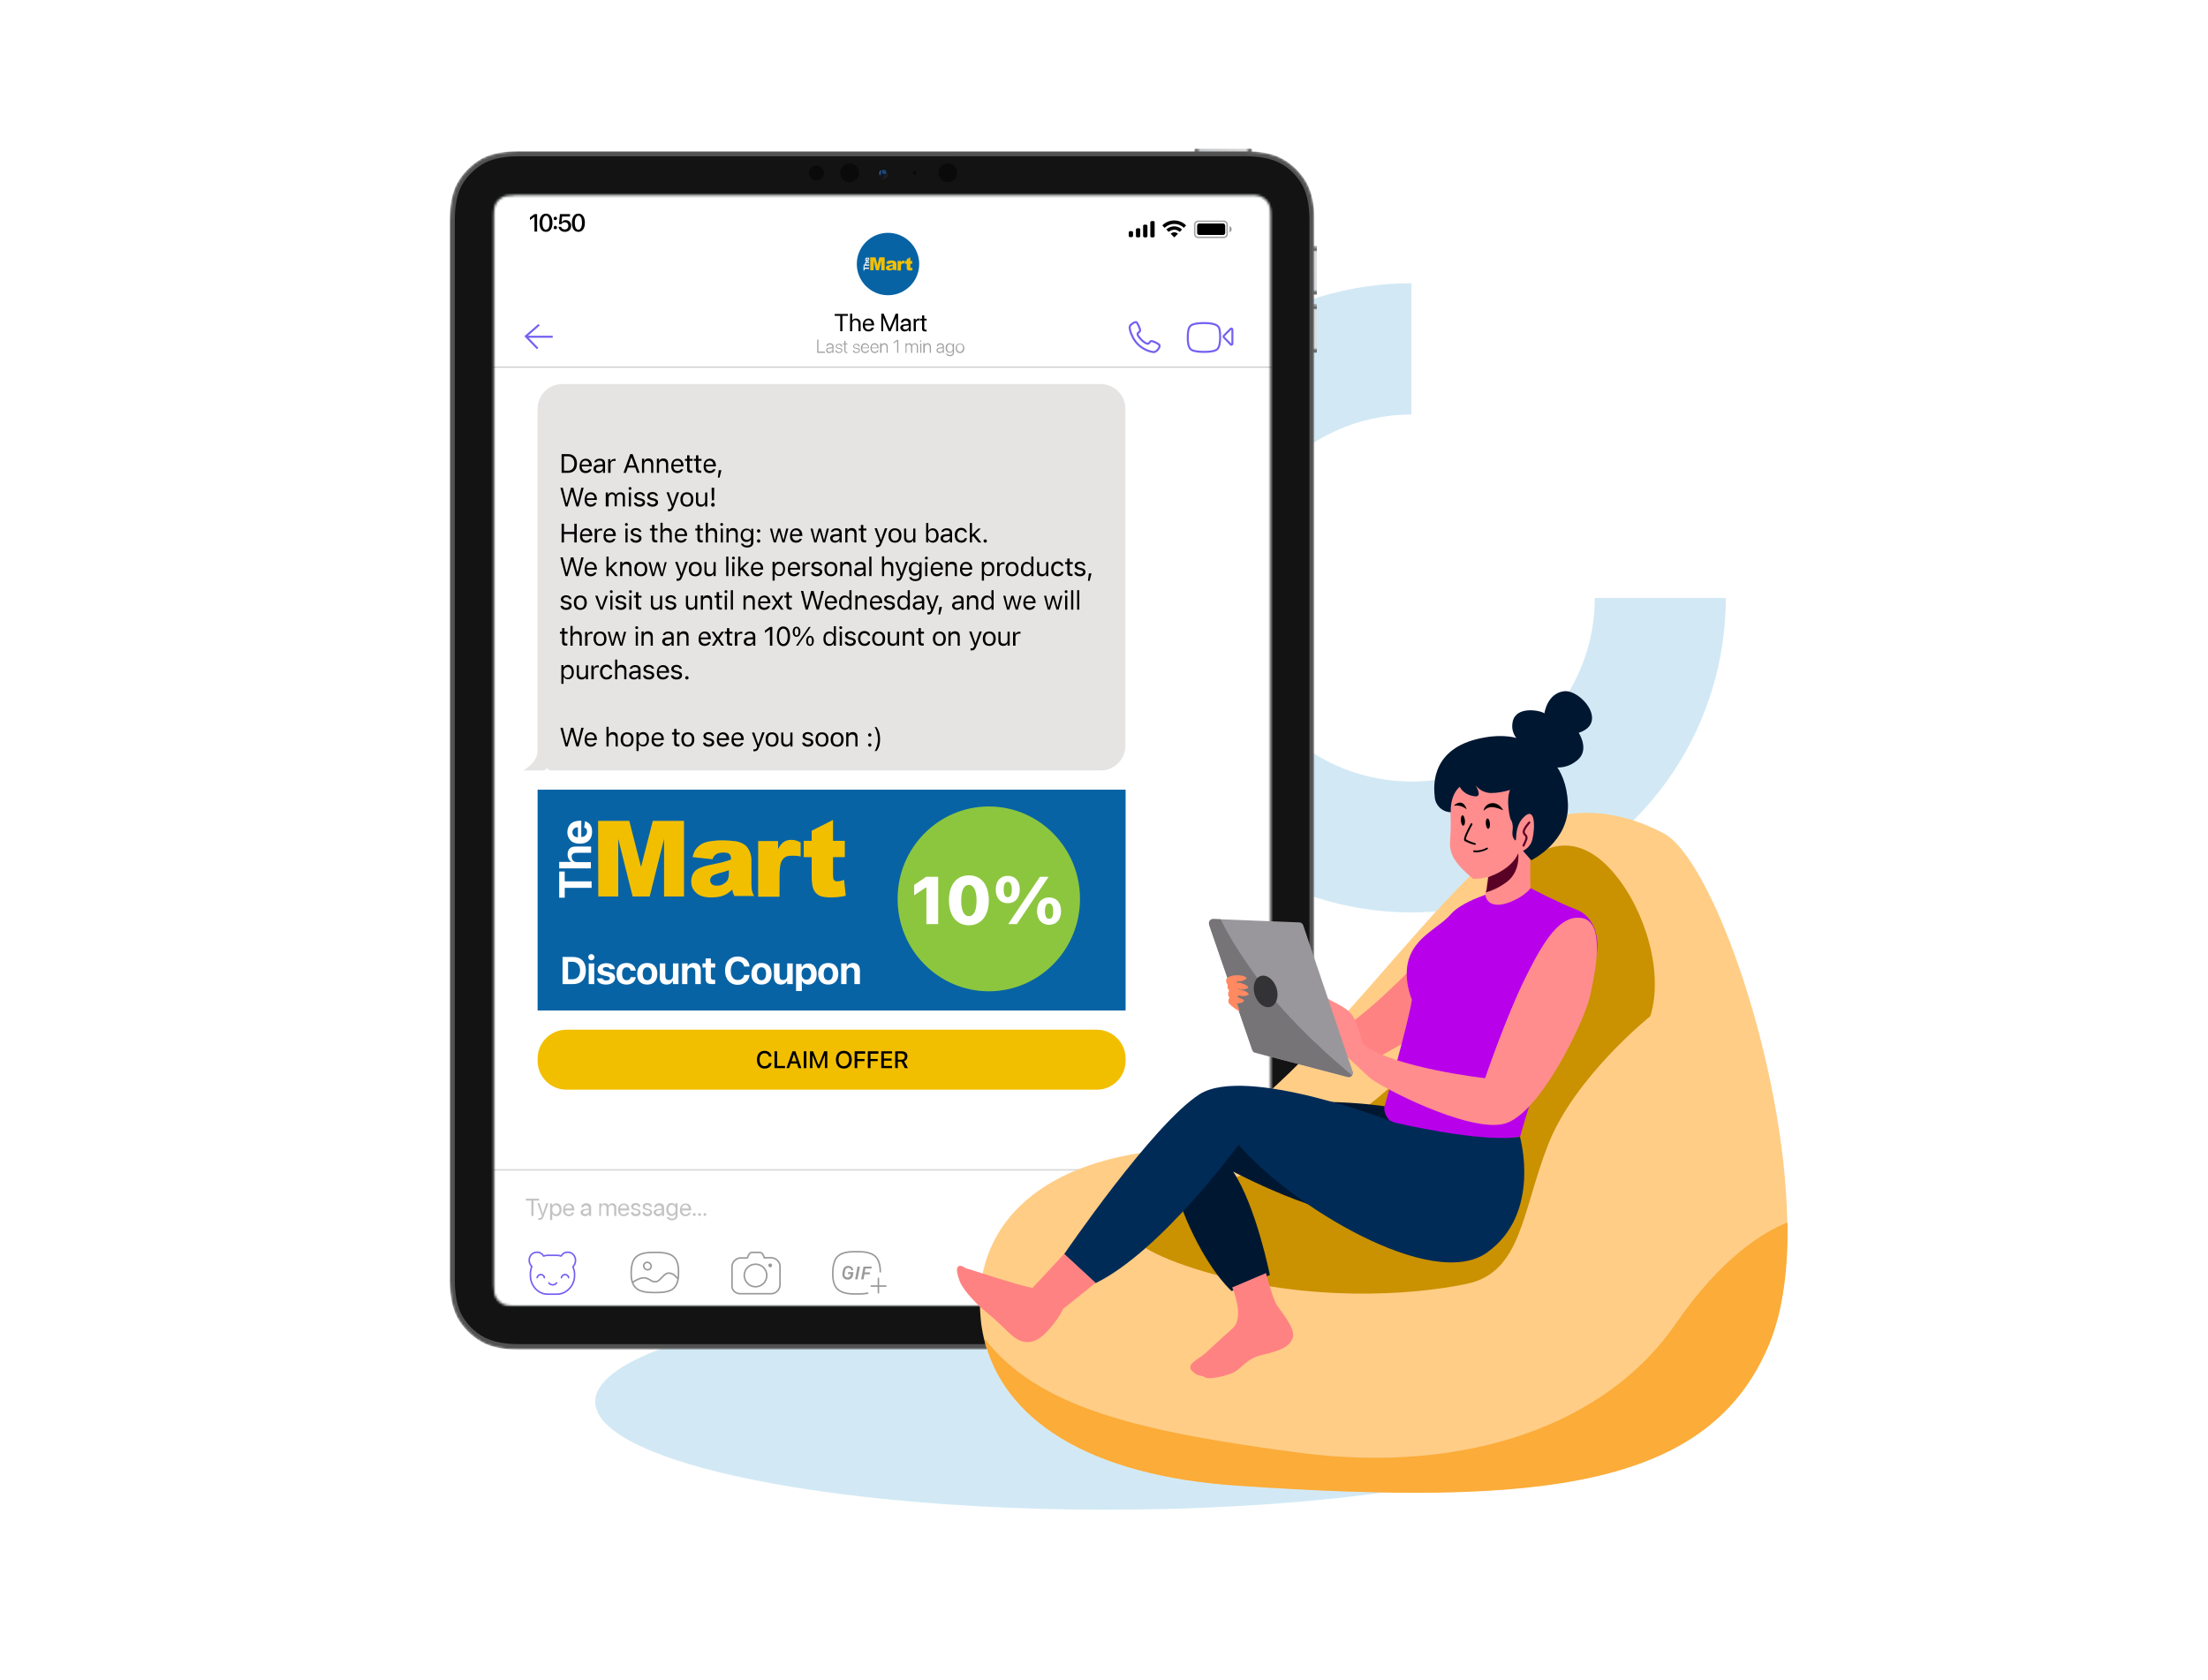 <?xml version="1.0" encoding="utf-8"?>
<!-- Generator: Adobe Illustrator 25.2.0, SVG Export Plug-In . SVG Version: 6.00 Build 0)  -->
<svg version="1.1" id="Layer_1" xmlns="http://www.w3.org/2000/svg" xmlns:xlink="http://www.w3.org/1999/xlink" x="0px" y="0px"
	 viewBox="0 0 920 700" style="enable-background:new 0 0 920 700;" xml:space="preserve">
<style type="text/css">
	.st0{fill:#D2E9F5;}
	.st1{fill:url(#SVGID_1_);}
	.st2{fill:url(#SVGID_2_);}
	.st3{fill:url(#SVGID_3_);}
	.st4{fill:#FFFFFF;filter:url(#Adobe_OpacityMaskFilter);}
	.st5{mask:url(#mask0_1_);}
	.st6{fill:#525252;}
	.st7{fill:#131313;}
	.st8{fill:#1B1E1F;}
	.st9{fill-rule:evenodd;clip-rule:evenodd;fill:#0A0A0A;}
	.st10{clip-path:url(#SVGID_5_);}
	.st11{fill-rule:evenodd;clip-rule:evenodd;fill:url(#SVGID_6_);}
	.st12{opacity:0.388;}
	.st13{fill-rule:evenodd;clip-rule:evenodd;fill:url(#SVGID_7_);}
	.st14{fill-rule:evenodd;clip-rule:evenodd;fill:#FFFFFF;filter:url(#Adobe_OpacityMaskFilter_1_);}
	.st15{mask:url(#mask1_1_);}
	.st16{fill-rule:evenodd;clip-rule:evenodd;fill:#3E89CC;}
	.st17{fill-rule:evenodd;clip-rule:evenodd;fill:#1C5894;}
	.st18{fill-rule:evenodd;clip-rule:evenodd;fill:#0A152B;}
	.st19{fill-rule:evenodd;clip-rule:evenodd;fill:#FFFFFF;filter:url(#Adobe_OpacityMaskFilter_2_);}
	.st20{mask:url(#mask2_1_);}
	.st21{fill:#FFFFFF;}
	.st22{fill:#C3C3C3;}
	.st23{fill:#655CAB;}
	.st24{fill:none;stroke:#FFFFFF;stroke-width:0.644;stroke-linejoin:round;stroke-dasharray:0.64,0.64;}
	.st25{fill:none;stroke:#FFFFFF;stroke-width:0.644;}
	.st26{fill:none;stroke:#D8D8D8;stroke-width:0.644;}
	.st27{fill:none;stroke:#999999;stroke-width:0.644;stroke-miterlimit:10;}
	.st28{fill:#999999;}
	.st29{fill:none;stroke:#999999;stroke-width:0.644;stroke-linecap:round;stroke-linejoin:round;stroke-miterlimit:10;}
	.st30{fill:none;stroke:#7360F2;stroke-width:0.644;stroke-linecap:round;stroke-linejoin:round;stroke-miterlimit:10;}
	.st31{fill:none;stroke:#AFAFAF;stroke-width:0.322;}
	.st32{fill:none;stroke:#7360F2;stroke-width:0.837;stroke-linecap:round;stroke-miterlimit:10;}
	.st33{fill:none;stroke:#7360F2;stroke-width:0.837;stroke-miterlimit:10;}
	.st34{fill:none;stroke:#7360F2;stroke-width:0.837;}
	.st35{opacity:0.8;fill:#888888;enable-background:new    ;}
	.st36{opacity:0.35;fill:none;stroke:#000000;stroke-width:0.644;enable-background:new    ;}
	.st37{opacity:0.4;enable-background:new    ;}
	.st38{fill-rule:evenodd;clip-rule:evenodd;}
	.st39{fill:#0863A5;}
	.st40{fill:#F2BF00;}
	.st41{fill:#E6E3E3;}
	.st42{fill:#8CC63F;}
	.st43{fill:#FFCD86;}
	.st44{fill:#CA9100;}
	.st45{fill:#FF8282;}
	.st46{fill:#001731;}
	.st47{fill:#B800EB;}
	.st48{fill:#FF8D8D;}
	.st49{fill:none;stroke:#5A0225;stroke-width:0.87;stroke-linecap:round;stroke-miterlimit:10;}
	.st50{fill:#5A0225;}
	.st51{fill:#002B57;}
	.st52{fill:#9A979C;}
	.st53{fill:#777478;}
	.st54{fill:#FF8961;}
	.st55{fill:#333235;}
	.st56{fill:#FBAC39;}
</style>
<ellipse class="st0" cx="461" cy="584" rx="213" ry="45"/>
<path class="st0" d="M588,118c-25.9,0-51.2,7.7-72.8,22.1c-21.5,14.4-38.3,34.9-48.2,58.8c-9.9,23.9-12.5,50.3-7.5,75.7
	c5.1,25.4,17.5,48.8,35.9,67.1c18.3,18.3,41.7,30.8,67.1,35.9c25.4,5.1,51.8,2.5,75.7-7.5c23.9-9.9,44.4-26.7,58.8-48.2
	c14.4-21.5,22.1-46.9,22.1-72.8h-54.6c0,15.1-4.5,29.9-12.9,42.5c-8.4,12.6-20.3,22.4-34.3,28.2c-14,5.8-29.3,7.3-44.2,4.3
	c-14.8-2.9-28.4-10.2-39.1-20.9c-10.7-10.7-18-24.3-20.9-39.1c-2.9-14.8-1.4-30.2,4.3-44.2c5.8-14,15.6-25.9,28.2-34.3
	c12.6-8.4,27.3-12.9,42.5-12.9V118z"/>
<g>
	
		<linearGradient id="SVGID_1_" gradientUnits="userSpaceOnUse" x1="497.681" y1="637.225" x2="521.727" y2="637.225" gradientTransform="matrix(1 0 0 -1 0 700)">
		<stop  offset="0" style="stop-color:#9E9E9E"/>
		<stop  offset="2.781230e-02" style="stop-color:#717173"/>
		<stop  offset="5.075760e-02" style="stop-color:#77787C"/>
		<stop  offset="6.646930e-02" style="stop-color:#909192"/>
		<stop  offset="0.103" style="stop-color:#C6C8CA"/>
		<stop  offset="0.887" style="stop-color:#D6D6D6"/>
		<stop  offset="0.918" style="stop-color:#ACADAF"/>
		<stop  offset="0.945" style="stop-color:#6B6C6E"/>
		<stop  offset="0.963" style="stop-color:#656668"/>
		<stop  offset="1" style="stop-color:#AFAFAF"/>
	</linearGradient>
	<path class="st1" d="M498,62h23.4c0.2,0,0.3,0.1,0.3,0.3v0.9c0,0.2-0.1,0.3-0.3,0.3H498c-0.2,0-0.3-0.1-0.3-0.3v-0.9
		C497.7,62.1,497.8,62,498,62z"/>
</g>
<g>
	
		<linearGradient id="SVGID_2_" gradientUnits="userSpaceOnUse" x1="659.425" y1="386.747" x2="679.017" y2="386.747" gradientTransform="matrix(6.123234e-17 1 1 -6.123234e-17 161.158 -556.204)">
		<stop  offset="0" style="stop-color:#9C9C9C"/>
		<stop  offset="2.478130e-02" style="stop-color:#717173"/>
		<stop  offset="4.627070e-02" style="stop-color:#595B5F"/>
		<stop  offset="5.853110e-02" style="stop-color:#909192"/>
		<stop  offset="8.695190e-02" style="stop-color:#DDDDDF"/>
		<stop  offset="0.887" style="stop-color:#DBDCDF"/>
		<stop  offset="0.918" style="stop-color:#ACADAF"/>
		<stop  offset="0.945" style="stop-color:#6B6C6E"/>
		<stop  offset="0.963" style="stop-color:#656668"/>
		<stop  offset="1" style="stop-color:#959595"/>
	</linearGradient>
	<path class="st2" d="M548.7,102.8v19.7c0,0.2-0.1,0.3-0.3,0.3h-0.9c-0.2,0-0.3-0.1-0.3-0.3v-19.7c0-0.2,0.1-0.3,0.3-0.3h0.9
		C548.5,102.5,548.7,102.6,548.7,102.8z"/>
</g>
<g>
	
		<linearGradient id="SVGID_3_" gradientUnits="userSpaceOnUse" x1="659.425" y1="362.538" x2="679.017" y2="362.538" gradientTransform="matrix(6.123234e-17 1 1 -6.123234e-17 185.367 -531.995)">
		<stop  offset="0" style="stop-color:#9C9C9C"/>
		<stop  offset="2.478130e-02" style="stop-color:#717173"/>
		<stop  offset="4.627070e-02" style="stop-color:#595B5F"/>
		<stop  offset="5.853110e-02" style="stop-color:#909192"/>
		<stop  offset="8.695190e-02" style="stop-color:#DDDDDF"/>
		<stop  offset="0.887" style="stop-color:#DBDCDF"/>
		<stop  offset="0.918" style="stop-color:#ACADAF"/>
		<stop  offset="0.945" style="stop-color:#6B6C6E"/>
		<stop  offset="0.963" style="stop-color:#656668"/>
		<stop  offset="1" style="stop-color:#959595"/>
	</linearGradient>
	<path class="st3" d="M548.7,127v19.7c0,0.2-0.1,0.3-0.3,0.3h-0.9c-0.2,0-0.3-0.1-0.3-0.3V127c0-0.2,0.1-0.3,0.3-0.3h0.9
		C548.5,126.7,548.7,126.8,548.7,127z"/>
</g>
<defs>
	<filter id="Adobe_OpacityMaskFilter" filterUnits="userSpaceOnUse" x="187.4" y="63" width="360.3" height="499.3">
		<feColorMatrix  type="matrix" values="1 0 0 0 0  0 1 0 0 0  0 0 1 0 0  0 0 0 1 0"/>
	</filter>
</defs>
<mask maskUnits="userSpaceOnUse" x="187.4" y="63" width="360.3" height="499.3" id="mask0_1_">
	<path class="st4" d="M216.2,63h302.7c6.1,0,11.3,0.9,15.3,3.1c4.3,2.3,8.1,6.1,10.4,10.4c2.1,4,3.1,9.2,3.1,15.3v441.7
		c0,6.1-0.9,11.3-3.1,15.3c-2.3,4.3-6.2,8.1-10.4,10.4c-4,2.1-9.2,3.1-15.3,3.1H216.2c-6.1,0-11.3-0.9-15.3-3.1
		c-4.3-2.3-8.1-6.1-10.4-10.4c-2.1-4-3.1-9.2-3.1-15.3V91.7c0-6.1,0.9-11.3,3.1-15.3c2.3-4.3,6.2-8.1,10.4-10.4
		C204.9,63.9,210.1,63,216.2,63z"/>
</mask>
<g class="st5">
	<g>
		<path class="st6" d="M216.2,63h302.7c6.1,0,11.3,0.9,15.3,3.1c4.3,2.3,8.1,6.1,10.4,10.4c2.1,4,3.1,9.2,3.1,15.3v441.7
			c0,6.1-0.9,11.3-3.1,15.3c-2.3,4.3-6.2,8.1-10.4,10.4c-4,2.1-9.2,3.1-15.3,3.1H216.2c-6.1,0-11.3-0.9-15.3-3.1
			c-4.3-2.3-8.1-6.1-10.4-10.4c-2.1-4-3.1-9.2-3.1-15.3V91.7c0-6.1,0.9-11.3,3.1-15.3c2.3-4.3,6.2-8.1,10.4-10.4
			C204.9,63.9,210.1,63,216.2,63z"/>
	</g>
</g>
<path class="st7" d="M216.2,65.1c-5.1,0-10.3,0.7-14.3,2.8c-3.9,2.1-7.5,5.6-9.6,9.5c-2.1,4-2.8,9.2-2.8,14.3v441.7
	c0,5.1,0.7,10.3,2.8,14.3c2.1,3.9,5.6,7.5,9.6,9.5c4,2.1,9.2,2.8,14.3,2.8h302.7c5.1,0,10.3-0.7,14.3-2.8c3.9-2.1,7.5-5.6,9.6-9.5
	c2.1-4,2.8-9.2,2.8-14.3V91.7c0-5.1-0.7-10.3-2.8-14.3c-2.1-3.9-5.6-7.5-9.6-9.5c-4-2.1-9.2-2.8-14.3-2.8H216.2z"/>
<path class="st8" d="M214.3,80.6c-2.8,0-4.1,0.3-5.4,1c-1.2,0.6-2.2,1.6-2.8,2.8c-0.7,1.3-1,2.6-1,5.4v445.6c0,2.8,0.3,4.1,1,5.4
	c0.6,1.2,1.6,2.2,2.8,2.8c1.3,0.7,2.6,1,5.4,1h306.6c2.8,0,4.1-0.3,5.4-1c1.2-0.6,2.2-1.6,2.8-2.8c0.7-1.3,1-2.6,1-5.4V89.8
	c0-2.8-0.3-4.1-1-5.4c-0.6-1.2-1.6-2.2-2.8-2.8c-1.3-0.7-2.6-1-5.4-1H214.3z"/>
<path class="st9" d="M340.2,75.2c1.7,0,3.1-1.4,3.1-3.1s-1.4-3.1-3.1-3.1c-1.7,0-3.1,1.4-3.1,3.1S338.5,75.2,340.2,75.2z"/>
<path class="st9" d="M354,75.9c2.1,0,3.9-1.7,3.9-3.9c0-2.1-1.7-3.9-3.9-3.9s-3.9,1.7-3.9,3.9C350.1,74.2,351.8,75.9,354,75.9z"/>
<path class="st9" d="M394.9,75.9c2.1,0,3.9-1.7,3.9-3.9c0-2.1-1.7-3.9-3.9-3.9s-3.9,1.7-3.9,3.9C391,74.2,392.8,75.9,394.9,75.9z"/>
<path class="st9" d="M381.1,72.8c0.4,0,0.8-0.3,0.8-0.8c0-0.4-0.3-0.8-0.8-0.8c-0.4,0-0.8,0.3-0.8,0.8
	C380.4,72.5,380.7,72.8,381.1,72.8z"/>
<g>
	<defs>
		<rect id="SVGID_4_" x="365.2" y="69.7" width="4.8" height="4.8"/>
	</defs>
	<clipPath id="SVGID_5_">
		<use xlink:href="#SVGID_4_"  style="overflow:visible;"/>
	</clipPath>
	<g class="st10">
		
			<radialGradient id="SVGID_6_" cx="129.596" cy="633.967" r="1" gradientTransform="matrix(3.439 3.458 3.458 -3.439 -2266.793 1808.327)" gradientUnits="userSpaceOnUse">
			<stop  offset="0" style="stop-color:#434343"/>
			<stop  offset="1" style="stop-color:#121212"/>
		</radialGradient>
		<path class="st11" d="M367.7,74.6c1.3,0,2.4-1.1,2.4-2.4s-1.1-2.4-2.4-2.4c-1.3,0-2.4,1.1-2.4,2.4S366.3,74.6,367.7,74.6z"/>
		<g class="st12">
			
				<radialGradient id="SVGID_7_" cx="142.789" cy="594.994" r="1" gradientTransform="matrix(1.778836e-16 2.905 2.909 -1.781114e-16 -1363.049 -344.094)" gradientUnits="userSpaceOnUse">
				<stop  offset="0" style="stop-color:#2A4893"/>
				<stop  offset="1" style="stop-color:#213054"/>
			</radialGradient>
			<path class="st13" d="M367.7,73.6c0.8,0,1.5-0.7,1.5-1.5s-0.7-1.5-1.5-1.5c-0.8,0-1.5,0.7-1.5,1.5S366.9,73.6,367.7,73.6z"/>
		</g>
		<defs>
			<filter id="Adobe_OpacityMaskFilter_1_" filterUnits="userSpaceOnUse" x="366.3" y="70.7" width="3.2" height="3.5">
				<feColorMatrix  type="matrix" values="1 0 0 0 0  0 1 0 0 0  0 0 1 0 0  0 0 0 1 0"/>
			</filter>
		</defs>
		<mask maskUnits="userSpaceOnUse" x="366.3" y="70.7" width="3.2" height="3.5" id="mask1_1_">
			<path class="st14" d="M367.7,73.6c0.8,0,1.5-0.7,1.5-1.5s-0.7-1.5-1.5-1.5c-0.8,0-1.5,0.7-1.5,1.5S366.9,73.6,367.7,73.6z"/>
		</mask>
		<g class="st15">
			<g>
				<path class="st16" d="M366.8,71.9c0.1-0.4,0.4-0.8,0.2-0.8c-0.2-0.1-0.3-0.1-0.6,0.8c-0.3,0.8,0,1.1,0.3,1.2
					C366.9,73.1,366.7,72.4,366.8,71.9z"/>
			</g>
			<g>
				<path class="st17" d="M368.6,72.8c0.5,0,0.9-0.5,0.9-1.1c0-0.6-0.4-1.1-0.9-1.1s-0.9,0.5-0.9,1.1
					C367.8,72.4,368.1,72.8,368.6,72.8z"/>
			</g>
			<g>
				<path class="st18" d="M368.1,74.1c0.7-0.2,1.1-0.7,1-1.2c-0.1-0.5-0.8-0.7-1.5-0.5c-0.7,0.2-1.1,0.7-1,1.2
					C366.8,74.1,367.4,74.3,368.1,74.1z"/>
			</g>
		</g>
	</g>
</g>
<defs>
	<filter id="Adobe_OpacityMaskFilter_2_" filterUnits="userSpaceOnUse" x="203" y="77" width="334" height="483.1">
		<feColorMatrix  type="matrix" values="1 0 0 0 0  0 1 0 0 0  0 0 1 0 0  0 0 0 1 0"/>
	</filter>
</defs>
<mask maskUnits="userSpaceOnUse" x="203" y="77" width="334" height="483.1" id="mask2_1_">
	<path class="st19" d="M214.3,81.4c-2.9,0-4,0.3-5.1,0.9c-1.1,0.6-1.9,1.4-2.5,2.5c-0.6,1.1-0.9,2.1-0.9,5.1v445.6
		c0,2.9,0.3,4,0.9,5.1c0.6,1.1,1.4,1.9,2.5,2.5c1.1,0.6,2.1,0.9,5.1,0.9h306.6c2.9,0,4-0.3,5.1-0.9c1.1-0.6,1.9-1.4,2.5-2.5
		c0.6-1.1,0.9-2.1,0.9-5.1V89.8c0-2.9-0.3-4-0.9-5.1c-0.6-1.1-1.4-1.9-2.5-2.5c-1.1-0.6-2.1-0.9-5.1-0.9H214.3z"/>
</mask>
<g class="st20">
	<rect x="203" y="139" class="st21" width="334" height="383"/>
	<path class="st21" d="M530.9,487H204v73.1h326.9V487z"/>
	<path class="st22" d="M221.4,506.6h0.9v-6.4h2.3v-0.8h-5.5v0.8h2.3V506.6z M224.7,508.3c0.9,0,1.4-0.4,1.8-1.4l2-5.6h-0.9l-1.4,4.4
		h0l-1.4-4.4h-0.9l1.9,5.2l-0.1,0.3c-0.2,0.6-0.5,0.7-1.1,0.7c-0.1,0-0.2,0-0.3,0v0.7C224.3,508.3,224.5,508.3,224.7,508.3z
		 M229.2,508.3h0.9v-2.6h0c0.3,0.6,0.9,1,1.7,1c1.3,0,2.2-1.1,2.2-2.7v0c0-1.7-0.9-2.7-2.2-2.7c-0.7,0-1.3,0.4-1.7,1h0v-0.9h-0.9
		V508.3z M231.6,505.9c-0.9,0-1.5-0.8-1.5-1.9v0c0-1.2,0.6-1.9,1.5-1.9c0.9,0,1.5,0.7,1.5,1.9v0
		C233.1,505.1,232.5,505.9,231.6,505.9z M237,506.7c1.1,0,2-0.7,2.2-1.5l0,0h-0.9l0,0c-0.2,0.4-0.6,0.8-1.3,0.8
		c-0.9,0-1.5-0.6-1.5-1.7h3.8v-0.3c0-1.6-0.9-2.6-2.3-2.6c-1.4,0-2.4,1.1-2.4,2.7v0C234.6,505.6,235.5,506.7,237,506.7z M236.9,502
		c0.8,0,1.3,0.5,1.4,1.5h-2.9C235.6,502.5,236.2,502,236.9,502z M243.8,506.7c0.7,0,1.3-0.4,1.6-1h0v0.9h0.9v-3.6c0-1-0.8-1.7-2-1.7
		c-1.2,0-2,0.7-2.1,1.6l0,0.1h0.8l0,0c0.1-0.5,0.5-0.8,1.2-0.8c0.7,0,1.1,0.4,1.1,1v0.4l-1.5,0.1c-1.2,0.1-1.9,0.6-1.9,1.5v0
		C242,506,242.7,506.7,243.8,506.7z M242.9,505.1L242.9,505.1c0-0.5,0.4-0.8,1.1-0.9l1.4-0.1v0.4c0,0.8-0.6,1.3-1.5,1.3
		C243.3,505.9,242.9,505.6,242.9,505.1z M249.5,506.6h0.9v-3.3c0-0.7,0.5-1.3,1.2-1.3c0.6,0,1.1,0.4,1.1,1.1v3.5h0.9v-3.3
		c0-0.7,0.5-1.2,1.2-1.2c0.7,0,1.1,0.4,1.1,1.1v3.4h0.9V503c0-1-0.7-1.7-1.7-1.7c-0.7,0-1.3,0.4-1.6,1h0c-0.2-0.6-0.8-1-1.5-1
		c-0.7,0-1.2,0.3-1.4,0.9h0v-0.8h-0.9V506.6z M259.9,506.7c1.1,0,2-0.7,2.2-1.5l0,0h-0.9l0,0c-0.2,0.4-0.6,0.8-1.3,0.8
		c-0.9,0-1.5-0.6-1.5-1.7h3.8v-0.3c0-1.6-0.9-2.6-2.3-2.6c-1.4,0-2.4,1.1-2.4,2.7v0C257.5,505.6,258.4,506.7,259.9,506.7z
		 M259.9,502c0.8,0,1.3,0.5,1.4,1.5h-2.9C258.5,502.5,259.1,502,259.9,502z M264.9,506.7c1.2,0,2-0.6,2-1.6v0c0-0.7-0.4-1.2-1.4-1.4
		l-0.8-0.2c-0.6-0.1-0.8-0.4-0.8-0.7v0c0-0.5,0.4-0.8,1-0.8c0.6,0,1,0.3,1.1,0.8l0,0h0.8l0-0.1c-0.1-0.9-0.8-1.5-1.9-1.5
		c-1.1,0-1.9,0.6-1.9,1.5v0c0,0.8,0.5,1.2,1.5,1.4l0.8,0.2c0.6,0.1,0.8,0.4,0.8,0.7v0c0,0.5-0.4,0.8-1.1,0.8c-0.7,0-1.1-0.3-1.2-0.8
		l0,0h-0.9l0,0C262.9,506,263.7,506.7,264.9,506.7z M269.7,506.7c1.2,0,2-0.6,2-1.6v0c0-0.7-0.4-1.2-1.4-1.4l-0.8-0.2
		c-0.6-0.1-0.8-0.4-0.8-0.7v0c0-0.5,0.4-0.8,1-0.8c0.6,0,1,0.3,1.1,0.8l0,0h0.8l0-0.1c-0.1-0.9-0.8-1.5-1.9-1.5
		c-1.1,0-1.9,0.6-1.9,1.5v0c0,0.8,0.5,1.2,1.5,1.4l0.8,0.2c0.6,0.1,0.8,0.4,0.8,0.7v0c0,0.5-0.4,0.8-1.1,0.8c-0.7,0-1.1-0.3-1.2-0.8
		l0,0h-0.9l0,0C267.7,506,268.5,506.7,269.7,506.7z M274.2,506.7c0.7,0,1.3-0.4,1.6-1h0v0.9h0.9v-3.6c0-1-0.8-1.7-2-1.7
		c-1.2,0-2,0.7-2.1,1.6l0,0.1h0.8l0,0c0.1-0.5,0.5-0.8,1.2-0.8c0.7,0,1.1,0.4,1.1,1v0.4l-1.5,0.1c-1.2,0.1-1.9,0.6-1.9,1.5v0
		C272.5,506,273.2,506.7,274.2,506.7z M273.3,505.1L273.3,505.1c0-0.5,0.4-0.8,1.1-0.9l1.4-0.1v0.4c0,0.8-0.6,1.3-1.5,1.3
		C273.8,505.9,273.3,505.6,273.3,505.1z M280,508.4c1.4,0,2.3-0.8,2.3-2v-5.1h-0.9v0.9h0c-0.3-0.6-0.9-1-1.6-1
		c-1.3,0-2.2,1.1-2.2,2.7v0c0,1.6,0.9,2.7,2.2,2.7c0.7,0,1.4-0.4,1.7-0.9h0v0.7c0,0.8-0.5,1.3-1.4,1.3c-0.7,0-1.2-0.2-1.4-0.6l0,0
		h-0.9l0,0C277.9,507.8,278.8,508.4,280,508.4z M280,505.8c-0.9,0-1.5-0.7-1.5-1.9v0c0-1.2,0.6-1.9,1.5-1.9c0.9,0,1.5,0.8,1.5,1.9v0
		C281.5,505.1,280.9,505.8,280,505.8z M285.6,506.7c1.1,0,2-0.7,2.2-1.5l0,0H287l0,0c-0.2,0.4-0.6,0.8-1.3,0.8
		c-0.9,0-1.5-0.6-1.5-1.7h3.8v-0.3c0-1.6-0.9-2.6-2.3-2.6c-1.4,0-2.4,1.1-2.4,2.7v0C283.2,505.6,284.1,506.7,285.6,506.7z
		 M285.6,502c0.8,0,1.3,0.5,1.4,1.5h-2.9C284.2,502.5,284.8,502,285.6,502z M289.3,506.6c0.3,0,0.6-0.3,0.6-0.6
		c0-0.3-0.3-0.6-0.6-0.6c-0.3,0-0.6,0.3-0.6,0.6C288.7,506.4,289,506.6,289.3,506.6z M291.5,506.6c0.3,0,0.6-0.3,0.6-0.6
		c0-0.3-0.3-0.6-0.6-0.6c-0.3,0-0.6,0.3-0.6,0.6C290.9,506.4,291.2,506.6,291.5,506.6z M293.7,506.6c0.3,0,0.6-0.3,0.6-0.6
		c0-0.3-0.3-0.6-0.6-0.6c-0.3,0-0.6,0.3-0.6,0.6C293.2,506.4,293.4,506.6,293.7,506.6z"/>
	<path class="st23" d="M500.1,532c10,0,18-8.1,18-18c0-10-8.1-18-18-18c-10,0-18,8.1-18,18C482,524,490.1,532,500.1,532z"/>
	<path class="st24" d="M500.3,524.3c5.4,0,9.8-4.4,9.8-9.8c0-5.4-4.4-9.8-9.8-9.8s-9.8,4.4-9.8,9.8
		C490.5,519.9,494.9,524.3,500.3,524.3z"/>
	<path class="st25" d="M498.5,511c-0.1,0.1-0.3,0.2-0.4,0.4c-0.1,0.2-0.1,0.3-0.1,0.5v4.9c0,0.2,0,0.3,0.1,0.5
		c0.1,0.1,0.2,0.3,0.4,0.4c0.1,0.1,0.3,0.1,0.5,0.1c0.2,0,0.3-0.1,0.5-0.2l3.8-2.4c0.1-0.1,0.3-0.2,0.3-0.4c0.1-0.1,0.1-0.3,0.1-0.5
		c0-0.2,0-0.3-0.1-0.5c-0.1-0.1-0.2-0.3-0.3-0.4l-3.8-2.4c-0.1-0.1-0.3-0.1-0.5-0.1C498.8,510.9,498.7,510.9,498.5,511L498.5,511z"
		/>
	<path class="st26" d="M204,487.4h326.9"/>
	<path class="st27" d="M441.6,528.5c-0.3,0-0.7,0.1-1,0.3c-0.3,0.2-0.5,0.5-0.6,0.8c-0.1,0.3-0.2,0.7-0.1,1c0.1,0.3,0.2,0.7,0.5,0.9
		c0.2,0.2,0.6,0.4,0.9,0.5s0.7,0,1-0.1c0.3-0.1,0.6-0.4,0.8-0.7c0.2-0.3,0.3-0.6,0.3-1c0-0.2,0-0.5-0.1-0.7
		c-0.1-0.2-0.2-0.4-0.4-0.6c-0.2-0.2-0.4-0.3-0.6-0.4C442.1,528.5,441.9,528.5,441.6,528.5L441.6,528.5z"/>
	<path class="st27" d="M435.3,528.5c-0.4,0-0.7,0.1-1,0.3c-0.3,0.2-0.5,0.5-0.6,0.8c-0.1,0.3-0.2,0.7-0.1,1c0.1,0.3,0.2,0.7,0.5,0.9
		c0.2,0.2,0.6,0.4,0.9,0.5c0.3,0.1,0.7,0,1-0.1c0.3-0.1,0.6-0.4,0.8-0.7c0.2-0.3,0.3-0.6,0.3-1c0-0.2,0-0.5-0.1-0.7
		s-0.2-0.4-0.4-0.6c-0.2-0.2-0.4-0.3-0.6-0.4C435.8,528.5,435.6,528.5,435.3,528.5L435.3,528.5z"/>
	<path class="st27" d="M448.1,528.5c-0.4,0-0.7,0.1-1,0.3c-0.3,0.2-0.5,0.5-0.6,0.8c-0.1,0.3-0.2,0.7-0.1,1c0.1,0.3,0.2,0.7,0.5,0.9
		c0.2,0.2,0.6,0.4,0.9,0.5c0.3,0.1,0.7,0,1-0.1c0.3-0.1,0.6-0.4,0.8-0.7c0.2-0.3,0.3-0.6,0.3-1c0-0.2,0-0.5-0.1-0.7
		c-0.1-0.2-0.2-0.4-0.4-0.6c-0.2-0.2-0.4-0.3-0.6-0.4C448.6,528.5,448.3,528.5,448.1,528.5L448.1,528.5z"/>
	<path class="st27" d="M366.8,530.1c0-3.3-0.8-5.4-2-6.6c-0.5-0.4-2.1-2-6.8-2h-2.2c-4.8,0-6.3,1.5-6.8,2c-1.2,1.1-2,3.4-2,6.8
		c-0.1,3.4,0.7,5.6,2,6.8c0.5,0.4,2,2,6.8,2h2.2c1.2,0,2.3-0.1,3.5-0.3c0.1,0,0.2,0,0.3,0"/>
	<path class="st28" d="M353.4,527.4c0.2,0,0.5,0,0.7,0.1s0.5,0.2,0.7,0.3c0.2,0.2,0.3,0.4,0.5,0.6c0.1,0.2,0.2,0.5,0.2,0.7v0.1h-0.8
		v-0.1c0-0.3-0.4-0.9-1.2-0.9c-0.8,0-1.3,0.5-1.4,1.4l-0.1,0.7c0,0.1-0.1,0.4-0.1,0.6c0,0.2,0,0.3,0,0.5c0.1,0.2,0.1,0.3,0.3,0.4
		c0.1,0.1,0.3,0.2,0.4,0.3c0.2,0.1,0.3,0.1,0.5,0.1c0.3,0,0.5,0,0.8-0.2c0.2-0.2,0.4-0.4,0.5-0.6l0.1-0.6h-1.2l0.1-0.8h2.2l-0.2,1.4
		c-0.1,0.5-0.4,1-0.8,1.3c-0.4,0.3-0.9,0.5-1.4,0.4c-0.3,0-0.6,0-0.9-0.1c-0.3-0.1-0.5-0.3-0.7-0.5c-0.2-0.2-0.4-0.5-0.5-0.7
		c-0.1-0.3-0.1-0.6-0.1-0.9c0-0.2,0-0.4,0-0.6l0.2-0.9c0.1-0.6,0.3-1.1,0.8-1.5C352.3,527.6,352.9,527.4,353.4,527.4z"/>
	<path class="st28" d="M356.3,533l1-5.3h1l-1,5.3H356.3z"/>
	<path class="st28" d="M358.8,533l1-5.3h3.4l-0.1,0.8h-2.5l-0.3,1.6h2.2l-0.1,0.8h-2.2l-0.4,2.1L358.8,533z"/>
	<path class="st29" d="M366,532.6v6"/>
	<path class="st29" d="M369.1,535.8h-6.1"/>
	<path class="st27" d="M318.8,524h2.5c0.5,0,0.9,0.1,1.4,0.3c0.4,0.2,0.8,0.4,1.2,0.8s0.6,0.7,0.8,1.1c0.2,0.4,0.3,0.9,0.3,1.4v7.7
		c0,0.5-0.1,0.9-0.3,1.4c-0.2,0.4-0.4,0.8-0.8,1.2c-0.3,0.3-0.7,0.6-1.2,0.8c-0.4,0.2-0.9,0.3-1.4,0.3h-13c-0.4,0-0.9-0.1-1.3-0.3
		c-0.4-0.2-0.8-0.4-1.1-0.7c-0.3-0.3-0.6-0.7-0.7-1.1c-0.2-0.4-0.2-0.8-0.2-1.3v-7.9c0-0.5,0.1-0.9,0.3-1.4c0.2-0.4,0.4-0.8,0.8-1.1
		c0.3-0.3,0.7-0.6,1.1-0.8c0.4-0.2,0.9-0.3,1.4-0.3h2.5c0.1,0,0.1,0,0.2,0c0,0,0.1-0.1,0.1-0.1c0.2-0.3,0.4-1,0.6-1.3
		c0.2-0.3,0.4-0.5,0.6-0.7c0.3-0.2,0.6-0.2,0.9-0.2h2.9c0.3,0,0.6,0.1,0.9,0.2c0.3,0.2,0.5,0.4,0.6,0.7c0.2,0.3,0.4,1,0.6,1.3
		c0,0.1,0.1,0.1,0.1,0.1C318.7,523.9,318.7,524,318.8,524L318.8,524z"/>
	<path class="st27" d="M314.8,536.1c2.6,0,4.7-2.1,4.7-4.7c0-2.6-2.1-4.7-4.7-4.7c-2.6,0-4.7,2.1-4.7,4.7
		C310.2,534,312.2,536.1,314.8,536.1z"/>
	<path class="st28" d="M320.9,528c0.4,0,0.8-0.3,0.8-0.8c0-0.4-0.3-0.8-0.8-0.8c-0.4,0-0.8,0.3-0.8,0.8
		C320.2,527.6,320.5,528,320.9,528z"/>
	<path class="st30" d="M239.8,525.1c0-0.9-0.3-1.7-0.9-2.4c-0.6-0.6-1.4-1-2.3-1c-0.6,0-1.1,0.1-1.6,0.4c-0.5,0.3-0.9,0.7-1.2,1.2
		c-0.6-0.2-1.1-0.3-1.7-0.3h-3.9c-0.6,0-1.1,0.1-1.7,0.3c-0.3-0.5-0.7-0.9-1.2-1.2c-0.5-0.3-1-0.4-1.6-0.4c-0.9,0-1.7,0.4-2.3,1
		c-0.6,0.6-0.9,1.5-0.9,2.4c0,0.5,0.1,1,0.3,1.4c0.2,0.4,0.5,0.8,0.8,1.2c-0.4,0.9-0.6,1.9-0.6,3v0.8c0,4.1,3.2,7.7,7.2,7.7h3.9
		c3.9,0,7.3-3.6,7.3-7.7v-0.8c0-1-0.3-2-0.7-2.9c0.3-0.3,0.6-0.7,0.8-1.2C239.7,526.1,239.8,525.6,239.8,525.1L239.8,525.1z"/>
	<path class="st30" d="M231.9,534.5c-0.2,0.3-0.4,0.5-0.7,0.6c-0.3,0.1-0.6,0.2-0.9,0.2c-0.3,0-0.6-0.1-0.9-0.2s-0.5-0.3-0.7-0.6"/>
	<path class="st30" d="M223.8,532.3c0.1-0.3,0.3-0.7,0.5-0.9c0.3-0.2,0.6-0.3,1-0.4c0.4,0,0.7,0.1,1,0.4c0.3,0.2,0.5,0.5,0.5,0.9"/>
	<path class="st30" d="M233.9,532.3c0.1-0.3,0.3-0.7,0.5-0.9c0.3-0.2,0.6-0.3,1-0.4c0.4,0,0.7,0.1,1,0.4c0.3,0.2,0.5,0.5,0.5,0.9"/>
	<path class="st27" d="M263.5,534.4c0,0,3.4-2.8,6-1.8c2.5,1,1.8,1.4,3.7,1.4c1.9,0,3.2-3.6,5.5-3.6c2.2,0,3.5,2.3,3.9,2.5"/>
	<path class="st27" d="M269.7,525.9c0.3,0,0.6,0.1,0.9,0.3c0.3,0.2,0.5,0.4,0.6,0.7c0.1,0.3,0.2,0.6,0.1,0.9
		c-0.1,0.3-0.2,0.6-0.4,0.8c-0.2,0.2-0.5,0.4-0.8,0.4c-0.3,0.1-0.6,0-0.9-0.1c-0.3-0.1-0.5-0.3-0.7-0.6c-0.2-0.3-0.3-0.6-0.3-0.9
		c0-0.4,0.2-0.8,0.5-1.1C268.9,526.1,269.3,525.9,269.7,525.9L269.7,525.9z"/>
	<path class="st27" d="M280.8,523.7c-0.4-0.4-2-1.9-6.8-1.9h-2.2c-4.8,0-6.3,1.5-6.8,1.9c-1.2,1.1-2,3.2-2,6.5
		c-0.1,3.2,0.7,5.3,2,6.4c0.4,0.4,2,1.9,6.8,1.9h2.2c4.8,0,6.4-1.4,6.8-1.9c1.2-1.1,2-3.2,1.9-6.4v-0.1
		C282.8,526.9,282,524.8,280.8,523.7z"/>
	<path class="st21" d="M203.2,77h327.6v75.8H203.2V77z"/>
	<path class="st31" d="M203.2,153h328"/>
	<path class="st32" d="M478,143.2c0.1,0,0.3,0,0.4,0c0.1,0,0.2-0.1,0.3-0.2l0.5-0.6c0.1-0.2,0.3-0.3,0.5-0.3c0.2,0,0.4,0,0.6,0.1
		c1,0.3,1.9,0.8,2.7,1.4c0.3,0.3,0.1,1-0.1,1.4v0c-0.2,0.4-0.6,0.8-1,1.2c-0.3,0.2-0.6,0.4-1,0.5c-1.1-0.1-2.3-0.4-3.3-0.9
		c-2.7-1.2-4.9-3.4-6-6.2c-0.5-1-0.8-2-0.9-3.1c0-0.2,0-0.4,0.1-0.6c0.1-0.2,0.2-0.3,0.3-0.5c0.4-0.3,0.8-0.6,1.2-0.9h0
		c0.4-0.2,1.1-0.5,1.4-0.1c0.5,0.8,0.9,1.6,1.2,2.5c0.2,0.6,0.2,1-0.1,1.3l-0.6,0.5c-0.1,0.1-0.2,0.2-0.2,0.3c0,0.1,0,0.3,0,0.4
		C474.2,140.1,476.1,142.6,478,143.2z"/>
	<path d="M350.1,138h0.9v-6.4h2.3v-0.8h-5.5v0.8h2.3V138z M354.2,138h0.9v-3.1c0-0.9,0.5-1.5,1.3-1.5c0.8,0,1.3,0.6,1.3,1.5v3.1h0.9
		v-3.2c0-1.3-0.8-2.1-1.9-2.1c-0.8,0-1.3,0.3-1.6,0.9h0v-2.9h-0.9V138z M361.9,138.1c1.1,0,2-0.7,2.2-1.5l0-0.1h-0.9l0,0
		c-0.2,0.4-0.6,0.8-1.3,0.8c-0.9,0-1.5-0.6-1.5-1.7h3.8v-0.3c0-1.6-0.9-2.6-2.3-2.6c-1.4,0-2.4,1.1-2.4,2.7v0
		C359.4,137,360.3,138.1,361.9,138.1z M361.8,133.4c0.8,0,1.3,0.5,1.4,1.5h-2.9C360.4,134,361,133.4,361.8,133.4z M367.2,138h0.8
		v-5.6h0l2.3,5.6h0.8l2.3-5.6h0v5.6h0.8v-7.3h-1l-2.5,6.1h0l-2.5-6.1h-1V138z M377,138.1c0.7,0,1.3-0.4,1.6-1h0v0.9h0.9v-3.6
		c0-1-0.8-1.7-2-1.7c-1.2,0-2,0.7-2.1,1.6l0,0.1h0.8l0,0c0.1-0.5,0.5-0.8,1.2-0.8c0.7,0,1.1,0.4,1.1,1v0.4l-1.5,0.1
		c-1.2,0.1-1.9,0.6-1.9,1.5v0C375.3,137.5,376,138.1,377,138.1z M376.2,136.5L376.2,136.5c0-0.5,0.4-0.8,1.1-0.8l1.4-0.1v0.4
		c0,0.8-0.6,1.3-1.5,1.3C376.6,137.3,376.2,137,376.2,136.5z M380.7,138h0.9v-3.3c0-0.7,0.4-1.2,1.1-1.2c0.2,0,0.4,0,0.5,0.1v-0.9
		c-0.1,0-0.2,0-0.4,0c-0.6,0-1.1,0.4-1.3,0.9h0v-0.8h-0.8V138z M385.6,138.1c0.2,0,0.4,0,0.5,0v-0.7c-0.1,0-0.2,0-0.3,0
		c-0.5,0-0.7-0.2-0.7-0.7v-3.2h1v-0.7h-1v-1.4h-0.9v1.4h-0.8v0.7h0.8v3.2C384.1,137.7,384.6,138.1,385.6,138.1z"/>
	<path class="st33" d="M513.5,137.4v5.8c0,0.1,0,0.2-0.1,0.2c0,0.1-0.1,0.1-0.2,0.2c-0.1,0-0.2,0.1-0.2,0s-0.2,0-0.2-0.1
		c0,0,0,0,0,0l-2.8-2.9c-0.1-0.1-0.2-0.2-0.2-0.4c0-0.1,0.1-0.3,0.2-0.4l2.8-2.8l0,0c0.1-0.1,0.1-0.1,0.2-0.1c0.1,0,0.2,0,0.2,0
		c0.1,0,0.1,0.1,0.2,0.2C513.4,137.3,513.5,137.3,513.5,137.4L513.5,137.4z"/>
	<path class="st33" d="M508.4,140.6c0-2.7-0.2-4.2-1.2-4.9c-1.5-1.2-5.5-1.1-5.5-1.1c-4.1,0-5.3,0.8-5.6,1.1
		c-0.9,0.8-1.2,2.4-1.2,4.9c0,1.9,0.2,3.9,1.2,4.9c0.4,0.4,1.8,1.1,5.6,1.1c4.2,0,5.1-0.8,5.5-1.1
		C508.1,144.6,508.4,142.7,508.4,140.6z"/>
	<path class="st34" d="M219.1,140.3h11.2"/>
	<path class="st34" d="M224.6,135.3l-5.5,4.8l4.9,5.1"/>
	<path class="st35" d="M340.5,147h3.2v-0.5H341v-5h-0.5V147z M345.5,147.1c0.6,0,1.1-0.3,1.3-0.8h0v0.7h0.5v-2.7
		c0-0.8-0.6-1.3-1.5-1.3c-0.9,0-1.4,0.5-1.5,1.2l0,0h0.5l0,0c0.1-0.4,0.5-0.7,1-0.7c0.6,0,1,0.3,1,0.9v0.3l-1.2,0.1
		c-0.9,0.1-1.4,0.5-1.4,1.1v0C344.2,146.6,344.7,147.1,345.5,147.1z M344.7,145.9L344.7,145.9c0-0.4,0.3-0.7,1-0.7l1.2-0.1v0.4
		c0,0.6-0.5,1.1-1.2,1.1C345.1,146.6,344.7,146.3,344.7,145.9z M349.5,147.1c0.9,0,1.5-0.5,1.5-1.1v0c0-0.6-0.3-0.9-1.1-1l-0.6-0.1
		c-0.5-0.1-0.7-0.3-0.7-0.6v0c0-0.4,0.4-0.7,0.9-0.7c0.5,0,0.9,0.3,1,0.8l0,0h0.5l0,0c-0.1-0.7-0.6-1.2-1.4-1.2
		c-0.8,0-1.4,0.5-1.4,1.1v0c0,0.5,0.4,0.9,1.1,1l0.6,0.1c0.5,0.1,0.7,0.3,0.7,0.6v0c0,0.4-0.4,0.7-1,0.7c-0.6,0-1-0.3-1-0.7l0,0H348
		l0,0C348.1,146.6,348.6,147.1,349.5,147.1z M352.8,147.1c0.1,0,0.2,0,0.3,0v-0.4c-0.1,0-0.1,0-0.2,0c-0.4,0-0.6-0.1-0.6-0.6v-2.6
		h0.8v-0.4h-0.8V142h-0.5v1.1h-0.6v0.4h0.6v2.6C351.9,146.8,352.2,147.1,352.8,147.1z M356.8,147.1c0.9,0,1.5-0.5,1.5-1.1v0
		c0-0.6-0.3-0.9-1.1-1l-0.6-0.1c-0.5-0.1-0.7-0.3-0.7-0.6v0c0-0.4,0.4-0.7,0.9-0.7c0.5,0,0.9,0.3,1,0.8l0,0h0.5l0,0
		c-0.1-0.7-0.6-1.2-1.4-1.2c-0.8,0-1.4,0.5-1.4,1.1v0c0,0.5,0.4,0.9,1.1,1l0.6,0.1c0.5,0.1,0.7,0.3,0.7,0.6v0c0,0.4-0.4,0.7-1,0.7
		c-0.6,0-1-0.3-1-0.7l0,0h-0.5l0,0C355.3,146.6,355.9,147.1,356.8,147.1z M360.5,147.1c0.8,0,1.5-0.5,1.6-1.2l0,0h-0.5l0,0
		c-0.1,0.4-0.5,0.7-1.1,0.7c-0.8,0-1.3-0.5-1.3-1.5h2.9V145c0-1.2-0.7-2-1.7-2c-1,0-1.7,0.8-1.7,2v0
		C358.7,146.3,359.4,147.1,360.5,147.1z M360.5,143.5c0.7,0,1.2,0.5,1.2,1.3h-2.4C359.3,143.9,359.8,143.5,360.5,143.5z
		 M364.5,147.1c0.8,0,1.5-0.5,1.6-1.2l0,0h-0.5l0,0c-0.1,0.4-0.5,0.7-1.1,0.7c-0.8,0-1.3-0.5-1.3-1.5h2.9V145c0-1.2-0.7-2-1.7-2
		s-1.7,0.8-1.7,2v0C362.7,146.3,363.4,147.1,364.5,147.1z M364.4,143.5c0.7,0,1.2,0.5,1.2,1.3h-2.4
		C363.2,143.9,363.7,143.5,364.4,143.5z M366.8,147h0.5v-2.3c0-0.7,0.5-1.2,1.1-1.2c0.7,0,1,0.4,1,1.1v2.4h0.5v-2.5
		c0-0.9-0.5-1.5-1.4-1.5c-0.6,0-1.1,0.3-1.3,0.7h0v-0.7h-0.5V147z M373.8,147h0.5v-5.4h-0.5l-1.5,1v0.5l1.5-1h0V147z M377.2,147h0.5
		v-2.4c0-0.7,0.4-1.1,1-1.1c0.5,0,0.9,0.4,0.9,0.9v2.6h0.5v-2.5c0-0.6,0.4-1.1,1-1.1c0.6,0,0.9,0.4,0.9,1v2.6h0.5v-2.7
		c0-0.8-0.5-1.3-1.3-1.3c-0.6,0-1,0.3-1.2,0.8h0c-0.1-0.5-0.6-0.8-1.1-0.8c-0.6,0-1,0.3-1.1,0.7h0v-0.7h-0.5V147z M383.6,142.4
		c0.2,0,0.3-0.1,0.3-0.3s-0.1-0.3-0.3-0.3c-0.2,0-0.3,0.1-0.3,0.3S383.4,142.4,383.6,142.4z M383.4,147h0.5v-3.9h-0.5V147z
		 M384.8,147h0.5v-2.3c0-0.7,0.5-1.2,1.1-1.2c0.7,0,1,0.4,1,1.1v2.4h0.5v-2.5c0-0.9-0.5-1.5-1.4-1.5c-0.6,0-1.1,0.3-1.3,0.7h0v-0.7
		h-0.5V147z M391.5,147.1c0.6,0,1.1-0.3,1.3-0.8h0v0.7h0.5v-2.7c0-0.8-0.6-1.3-1.5-1.3c-0.9,0-1.4,0.5-1.5,1.2l0,0h0.5l0,0
		c0.1-0.4,0.5-0.7,1-0.7c0.6,0,1,0.3,1,0.9v0.3l-1.2,0.1c-0.9,0.1-1.4,0.5-1.4,1.1v0C390.2,146.6,390.8,147.1,391.5,147.1z
		 M390.7,145.9L390.7,145.9c0-0.4,0.3-0.7,1-0.7l1.2-0.1v0.4c0,0.6-0.5,1.1-1.2,1.1C391.1,146.6,390.7,146.3,390.7,145.9z
		 M395.8,148.4c1,0,1.7-0.6,1.7-1.5v-3.8H397v0.8h0c-0.2-0.5-0.7-0.9-1.3-0.9c-1,0-1.7,0.8-1.7,2v0c0,1.2,0.7,2,1.7,2
		c0.6,0,1.1-0.4,1.3-0.9h0v0.7c0,0.7-0.4,1.1-1.2,1.1c-0.6,0-1-0.2-1.1-0.6l0,0h-0.5l0,0C394.3,147.9,394.9,148.4,395.8,148.4z
		 M395.8,146.6c-0.8,0-1.2-0.6-1.2-1.6v0c0-0.9,0.5-1.6,1.2-1.6c0.7,0,1.2,0.6,1.2,1.6v0C397,146,396.5,146.6,395.8,146.6z
		 M400,147.1c1.1,0,1.8-0.8,1.8-2v0c0-1.2-0.7-2-1.8-2c-1.1,0-1.8,0.8-1.8,2v0C398.2,146.3,398.9,147.1,400,147.1z M400,146.6
		c-0.8,0-1.3-0.6-1.3-1.6v0c0-1,0.5-1.6,1.3-1.6c0.8,0,1.3,0.6,1.3,1.6v0C401.2,146,400.7,146.6,400,146.6z"/>
	<path class="st36" d="M499.2,92.2h10.7c0.8,0,1.4,0.6,1.4,1.4v3.9c0,0.8-0.6,1.4-1.4,1.4h-10.7c-0.8,0-1.4-0.6-1.4-1.4v-3.9
		C497.8,92.8,498.4,92.2,499.2,92.2z"/>
	<path class="st37" d="M512.3,94.2v2.6c0.5-0.2,0.9-0.7,0.9-1.3C513.2,94.9,512.8,94.4,512.3,94.2"/>
	<path d="M498.8,94c0-0.5,0.4-0.9,0.9-0.9h9.9c0.5,0,0.9,0.4,0.9,0.9v3c0,0.5-0.4,0.9-0.9,0.9h-9.9c-0.5,0-0.9-0.4-0.9-0.9V94z"/>
	<path class="st38" d="M489.3,93.3c1.4,0,2.8,0.5,3.8,1.5c0.1,0.1,0.2,0.1,0.3,0l0.7-0.8c0,0,0.1-0.1,0.1-0.1c0-0.1,0-0.1-0.1-0.1
		c-2.7-2.6-7-2.6-9.7,0c0,0-0.1,0.1-0.1,0.1c0,0.1,0,0.1,0.1,0.1l0.7,0.8c0.1,0.1,0.2,0.1,0.3,0C486.5,93.8,487.9,93.3,489.3,93.3z
		 M489.3,95.7c0.8,0,1.5,0.3,2.1,0.8c0.1,0.1,0.2,0.1,0.3,0l0.7-0.8c0,0,0.1-0.1,0.1-0.1c0-0.1,0-0.1-0.1-0.1
		c-1.8-1.6-4.5-1.6-6.3,0c0,0-0.1,0.1-0.1,0.1c0,0.1,0,0.1,0.1,0.1l0.7,0.8c0.1,0.1,0.2,0.1,0.3,0C487.8,96,488.6,95.7,489.3,95.7z
		 M490.8,97.4c0,0.1,0,0.1-0.1,0.1l-1.3,1.3c0,0-0.1,0.1-0.1,0.1c-0.1,0-0.1,0-0.1-0.1l-1.3-1.3c0,0-0.1-0.1-0.1-0.1
		c0-0.1,0-0.1,0.1-0.1c0.8-0.7,2-0.7,2.8,0C490.8,97.3,490.8,97.3,490.8,97.4z"/>
	<path class="st38" d="M480.5,92.1h-0.6c-0.4,0-0.6,0.3-0.6,0.6v5.6c0,0.4,0.3,0.6,0.6,0.6h0.6c0.4,0,0.6-0.3,0.6-0.6v-5.6
		C481.2,92.3,480.9,92.1,480.5,92.1z M476.9,93.6h0.6c0.4,0,0.6,0.3,0.6,0.6v4.1c0,0.4-0.3,0.6-0.6,0.6h-0.6c-0.4,0-0.6-0.3-0.6-0.6
		v-4.1C476.3,93.8,476.5,93.6,476.9,93.6z M474.5,95.1h-0.6c-0.4,0-0.6,0.3-0.6,0.6v2.6c0,0.4,0.3,0.6,0.6,0.6h0.6
		c0.4,0,0.6-0.3,0.6-0.6v-2.6C475.2,95.3,474.9,95.1,474.5,95.1z M471.5,96.3h-0.6c-0.4,0-0.6,0.3-0.6,0.6v1.3
		c0,0.4,0.3,0.6,0.6,0.6h0.6c0.4,0,0.6-0.3,0.6-0.6V97C472.2,96.6,471.9,96.3,471.5,96.3z"/>
	<path d="M222.7,96.5h1.1v-7.3h-1.1l-1.9,1.4v1.1l1.8-1.3h0.1V96.5z M227.5,96.6c1.7,0,2.7-1.5,2.7-3.8v0c0-2.3-1-3.8-2.7-3.8
		c-1.7,0-2.7,1.5-2.7,3.8v0C224.8,95.2,225.8,96.6,227.5,96.6z M227.5,95.7c-1,0-1.5-1.1-1.5-2.9v0c0-1.8,0.6-2.9,1.5-2.9
		c1,0,1.5,1.1,1.5,2.9v0C229,94.6,228.4,95.7,227.5,95.7z M231.4,91.7c0.4,0,0.7-0.3,0.7-0.7c0-0.4-0.3-0.7-0.7-0.7
		c-0.4,0-0.7,0.3-0.7,0.7C230.6,91.3,230.9,91.7,231.4,91.7z M231.4,95.5c0.4,0,0.7-0.3,0.7-0.7c0-0.4-0.3-0.7-0.7-0.7
		c-0.4,0-0.7,0.3-0.7,0.7C230.6,95.1,230.9,95.5,231.4,95.5z M235.4,96.6c1.5,0,2.6-1,2.6-2.5v0c0-1.4-1-2.4-2.3-2.4
		c-0.7,0-1.2,0.3-1.5,0.8H234l0.2-2.3h3.3v-1h-4.2l-0.4,4.2h1c0.1-0.2,0.2-0.3,0.3-0.4c0.3-0.3,0.7-0.4,1.1-0.4
		c0.9,0,1.5,0.6,1.5,1.5v0c0,0.9-0.6,1.5-1.5,1.5c-0.8,0-1.4-0.5-1.5-1.1l0,0h-1.1l0,0.1C233,95.8,234,96.6,235.4,96.6z M241,96.6
		c1.7,0,2.7-1.5,2.7-3.8v0c0-2.3-1-3.8-2.7-3.8c-1.7,0-2.7,1.5-2.7,3.8v0C238.3,95.2,239.3,96.6,241,96.6z M241,95.7
		c-1,0-1.5-1.1-1.5-2.9v0c0-1.8,0.6-2.9,1.5-2.9c1,0,1.5,1.1,1.5,2.9v0C242.5,94.6,241.9,95.7,241,95.7z"/>
</g>
<circle class="st39" cx="370" cy="110" r="13"/>
<path class="st40" d="M362.6,107.2h2.2l0.8,3.3l0.8-3.3h2.2v5.4h-1.4v-4.1l-1,4.1H365l-1-4.1v4.1h-1.4L362.6,107.2L362.6,107.2z"/>
<path class="st40" d="M370.7,110l-1.4-0.2c0.1-0.2,0.1-0.4,0.2-0.6s0.2-0.3,0.4-0.4c0.1-0.1,0.3-0.1,0.6-0.2c0.2,0,0.5-0.1,0.8-0.1
	c0.4,0,0.8,0,1.1,0.1c0.3,0.1,0.5,0.2,0.7,0.3c0.1,0.1,0.2,0.3,0.3,0.5c0.1,0.2,0.1,0.4,0.1,0.6v1.7c0,0.2,0,0.3,0,0.4
	c0,0.1,0.1,0.2,0.2,0.4h-1.4c-0.1-0.1-0.1-0.2-0.1-0.2c0-0.1,0-0.1-0.1-0.2c-0.2,0.2-0.4,0.3-0.6,0.4c-0.3,0.1-0.6,0.2-0.9,0.2
	c-0.5,0-0.8-0.1-1.1-0.3c-0.2-0.2-0.4-0.5-0.4-0.8c0-0.3,0.1-0.5,0.3-0.7c0.2-0.2,0.5-0.3,1-0.4c0.6-0.1,0.9-0.2,1.1-0.2
	c0.2,0,0.3-0.1,0.5-0.2c0-0.2,0-0.3-0.1-0.4c-0.1-0.1-0.2-0.1-0.4-0.1c-0.2,0-0.4,0-0.5,0.1C370.9,109.7,370.8,109.8,370.7,110z
	 M371.9,110.8c-0.2,0.1-0.4,0.1-0.6,0.2c-0.3,0.1-0.5,0.2-0.6,0.2c-0.1,0.1-0.1,0.2-0.1,0.3c0,0.1,0,0.2,0.1,0.3
	c0.1,0.1,0.2,0.1,0.4,0.1c0.2,0,0.3,0,0.5-0.1c0.1-0.1,0.2-0.2,0.3-0.3c0.1-0.1,0.1-0.3,0.1-0.5V110.8L371.9,110.8z"/>
<path class="st40" d="M374,108.7h1.4v0.6c0.1-0.3,0.4-0.7,0.9-0.7c0.2,0,0.4,0,0.7,0.2v1c-0.2-0.1-0.8-0.1-0.9,0
	c-0.2,0-0.3,0.1-0.5,0.3c-0.2,0.2-0.2,0.7-0.2,1.3v1.3H374V108.7z"/>
<path class="st40" d="M379.3,107.2v1.5h0.8v1.2h-0.8v1.3c0,0.2,0,0.3,0,0.3c0,0.1,0.1,0.1,0.3,0.1c0.1,0,0.3,0,0.5-0.1l0.1,1.1
	c-0.4,0.1-0.7,0.1-1.1,0.1c-0.4,0-0.7,0-0.8-0.1c-0.2-0.1-0.3-0.2-0.4-0.4c-0.1-0.2-0.1-0.5-0.1-0.9v-1.4h-0.6v-1.2h0.6v-0.7
	L379.3,107.2z"/>
<path class="st21" d="M362.1,112h-1.9v0.7h-0.4v-1.9h0.4v0.7h1.9V112z"/>
<path class="st21" d="M359.8,110.2h0.8c-0.2-0.1-0.2-0.3-0.2-0.5c0-0.1,0-0.2,0.1-0.3c0-0.1,0.1-0.1,0.1-0.2c0.1,0,0.1-0.1,0.2-0.1
	c0.1,0,0.2,0,0.3,0h1v0.5h-0.9c-0.2,0-0.3,0-0.3,0c0,0-0.1,0-0.1,0.1c0,0,0,0.1,0,0.2c0,0.1,0,0.1,0.1,0.2c0,0.1,0.1,0.1,0.2,0.1
	c0.1,0,0.2,0,0.3,0h0.8v0.5h-2.3L359.8,110.2L359.8,110.2z"/>
<path class="st21" d="M361.6,107.7l0.1-0.5c0.2,0.1,0.3,0.2,0.4,0.3c0.1,0.1,0.1,0.3,0.1,0.5c0,0.3-0.1,0.5-0.3,0.7
	c-0.2,0.1-0.3,0.2-0.6,0.2c-0.3,0-0.5-0.1-0.6-0.2c-0.2-0.2-0.2-0.3-0.2-0.6c0-0.3,0.1-0.5,0.2-0.6c0.2-0.2,0.4-0.2,0.8-0.2v1.2
	c0.1,0,0.2,0,0.3-0.1c0.1-0.1,0.1-0.2,0.1-0.3c0-0.1,0-0.1-0.1-0.2C361.7,107.8,361.7,107.8,361.6,107.7z M361.2,107.7
	c-0.1,0-0.2,0-0.3,0.1c-0.1,0.1-0.1,0.1-0.1,0.2c0,0.1,0,0.2,0.1,0.2c0.1,0.1,0.2,0.1,0.3,0.1V107.7z"/>
<path class="st41" d="M224,170.3c0-5.7,4.6-10.3,10.3-10.3h224.3c5.7,0,10.3,4.6,10.3,10.3v140.4c0,5.7-4.6,10.3-10.3,10.3H229.5
	c0,0-1,0-1.6-1.1c-0.5,1.1-1.6,1.1-1.6,1.1H218c0,0,6-3.1,6-8.3V170.3z"/>
<path d="M234,197h2.7c2.3,0,3.7-1.4,3.7-3.9v0c0-2.4-1.4-3.9-3.7-3.9H234V197z M235,196.1v-6h1.6c1.7,0,2.7,1.1,2.7,3v0
	c0,1.9-1,3-2.7,3H235z M244,197.1c1.4,0,2.2-0.8,2.4-1.6l0,0h-0.9l0,0c-0.2,0.3-0.6,0.7-1.4,0.7c-1,0-1.7-0.7-1.7-1.9h4.2V194
	c0-1.7-1-2.9-2.5-2.9c-1.6,0-2.6,1.2-2.6,3v0C241.3,195.9,242.3,197.1,244,197.1z M243.9,191.9c0.9,0,1.5,0.5,1.6,1.7h-3.2
	C242.4,192.5,243.1,191.9,243.9,191.9z M249.3,197.1c0.8,0,1.4-0.3,1.8-1h0.1v0.9h0.9v-4c0-1.2-0.8-1.9-2.2-1.9
	c-1.2,0-2.1,0.6-2.3,1.5l0,0h0.9l0,0c0.2-0.5,0.6-0.7,1.3-0.7c0.9,0,1.3,0.4,1.3,1.1v0.5l-1.7,0.1c-1.4,0.1-2.1,0.7-2.1,1.7v0
	C247.3,196.4,248.2,197.1,249.3,197.1z M248.3,195.4L248.3,195.4c0-0.6,0.4-0.9,1.3-1l1.6-0.1v0.5c0,0.8-0.7,1.5-1.7,1.5
	C248.8,196.3,248.3,195.9,248.3,195.4z M253.5,197h0.9v-3.6c0-0.9,0.6-1.4,1.5-1.4c0.2,0,0.4,0,0.6,0.1v-0.9c-0.1,0-0.3,0-0.5,0
	c-0.8,0-1.3,0.4-1.6,1h-0.1v-0.9h-0.9V197z M259.8,197h1l0.8-2.2h3.1l0.8,2.2h1l-2.9-7.8h-1L259.8,197z M263.1,190.5L263.1,190.5
	l1.3,3.5h-2.5L263.1,190.5z M267.5,197h0.9v-3.4c0-1,0.6-1.6,1.5-1.6c0.9,0,1.4,0.5,1.4,1.5v3.5h0.9v-3.8c0-1.4-0.7-2.2-2-2.2
	c-0.9,0-1.4,0.4-1.7,1h-0.1v-0.9h-0.9V197z M273.7,197h0.9v-3.4c0-1,0.6-1.6,1.5-1.6c0.9,0,1.4,0.5,1.4,1.5v3.5h0.9v-3.8
	c0-1.4-0.7-2.2-2-2.2c-0.9,0-1.4,0.4-1.7,1h-0.1v-0.9h-0.9V197z M282.2,197.1c1.4,0,2.2-0.8,2.4-1.6l0,0h-0.9l0,0
	c-0.2,0.3-0.6,0.7-1.4,0.7c-1,0-1.7-0.7-1.7-1.9h4.2V194c0-1.7-1-2.9-2.5-2.9c-1.6,0-2.6,1.2-2.6,3v0
	C279.6,195.9,280.6,197.1,282.2,197.1z M282.2,191.9c0.9,0,1.5,0.5,1.6,1.7h-3.2C280.6,192.5,281.3,191.9,282.2,191.9z M288,197
	c0.2,0,0.4,0,0.5-0.1v-0.8c-0.2,0-0.3,0-0.4,0c-0.6,0-0.8-0.3-0.8-1V192h1.3v-0.8h-1.3v-1.5h-1v1.5h-0.9v0.8h0.9v3.5
	C286.3,196.6,286.8,197,288,197z M291.7,197c0.2,0,0.4,0,0.5-0.1v-0.8c-0.2,0-0.3,0-0.4,0c-0.6,0-0.8-0.3-0.8-1V192h1.3v-0.8H291
	v-1.5h-1v1.5h-0.9v0.8h0.9v3.5C290,196.6,290.5,197,291.7,197z M295.7,197.1c1.4,0,2.2-0.8,2.4-1.6l0,0h-0.9l0,0
	c-0.2,0.3-0.6,0.7-1.4,0.7c-1,0-1.7-0.7-1.7-1.9h4.2V194c0-1.7-1-2.9-2.5-2.9c-1.6,0-2.6,1.2-2.6,3v0
	C293,195.9,294,197.1,295.7,197.1z M295.6,191.9c0.9,0,1.5,0.5,1.6,1.7H294C294.1,192.5,294.8,191.9,295.6,191.9z M299.1,199h0.7
	l0.8-3.1h-1.1L299.1,199z M235.6,211h0.9l1.8-6.1h0.1l1.8,6.1h0.9l2.1-7.8h-1l-1.5,6.3h-0.1l-1.7-6.3h-1l-1.7,6.3H236l-1.5-6.3h-1
	L235.6,211z M246.1,211.1c1.4,0,2.2-0.8,2.4-1.6l0,0h-0.9l0,0c-0.2,0.3-0.6,0.7-1.4,0.7c-1,0-1.7-0.7-1.7-1.9h4.2V208
	c0-1.7-1-2.9-2.5-2.9c-1.6,0-2.6,1.2-2.6,3v0C243.5,209.9,244.5,211.1,246.1,211.1z M246.1,205.9c0.9,0,1.5,0.5,1.6,1.7h-3.2
	C244.5,206.5,245.2,205.9,246.1,205.9z M252.7,211h0.9v-3.6c0-0.8,0.6-1.5,1.3-1.5c0.7,0,1.2,0.4,1.2,1.1v3.9h0.9v-3.7
	c0-0.7,0.5-1.3,1.3-1.3c0.8,0,1.2,0.4,1.2,1.3v3.8h0.9v-4c0-1.2-0.7-1.9-1.9-1.9c-0.8,0-1.5,0.4-1.8,1h-0.1c-0.3-0.6-0.8-1-1.6-1
	c-0.8,0-1.3,0.4-1.6,1h-0.1v-0.9h-0.9V211z M262.5,204.1c0.4,0,0.6-0.3,0.6-0.6c0-0.4-0.3-0.6-0.6-0.6s-0.6,0.3-0.6,0.6
	C261.9,203.8,262.1,204.1,262.5,204.1z M262,211h0.9v-5.8H262V211z M266.5,211.1c1.3,0,2.3-0.7,2.3-1.8v0c0-0.8-0.5-1.3-1.6-1.6
	l-0.9-0.2c-0.7-0.2-1-0.4-1-0.8v0c0-0.5,0.5-0.9,1.2-0.9c0.7,0,1.2,0.3,1.3,0.8h0.9c-0.1-0.9-1-1.6-2.2-1.6c-1.2,0-2.2,0.7-2.2,1.7
	v0c0,0.8,0.5,1.3,1.6,1.6l0.9,0.2c0.7,0.2,1,0.4,1,0.8v0c0,0.5-0.6,0.9-1.3,0.9c-0.7,0-1.2-0.3-1.4-0.8h-1
	C264.3,210.5,265.2,211.1,266.5,211.1z M271.9,211.1c1.3,0,2.3-0.7,2.3-1.8v0c0-0.8-0.5-1.3-1.6-1.6l-0.9-0.2c-0.7-0.2-1-0.4-1-0.8
	v0c0-0.5,0.5-0.9,1.2-0.9c0.7,0,1.2,0.3,1.3,0.8h0.9c-0.1-0.9-1-1.6-2.2-1.6c-1.2,0-2.2,0.7-2.2,1.7v0c0,0.8,0.5,1.3,1.6,1.6
	l0.9,0.2c0.7,0.2,1,0.4,1,0.8v0c0,0.5-0.6,0.9-1.3,0.9c-0.7,0-1.2-0.3-1.4-0.8h-1C269.7,210.5,270.6,211.1,271.9,211.1z M278.7,213
	c1,0,1.5-0.4,2-1.7l2.3-6.2h-1l-1.6,4.8h-0.1l-1.6-4.8h-1l2.2,5.8l-0.1,0.3c-0.2,0.7-0.5,0.9-1.1,0.9c-0.1,0-0.3,0-0.4,0v0.8
	C278.5,213,278.6,213,278.7,213z M286.2,211.1c1.7,0,2.7-1.1,2.7-3v0c0-1.9-1-3-2.7-3s-2.7,1.1-2.7,3v0
	C283.5,210,284.5,211.1,286.2,211.1z M286.2,210.3c-1.1,0-1.7-0.8-1.7-2.2v0c0-1.4,0.6-2.2,1.7-2.2c1.1,0,1.7,0.8,1.7,2.2v0
	C287.9,209.5,287.3,210.3,286.2,210.3z M292,211.1c0.9,0,1.4-0.4,1.7-1h0.1v0.9h0.9v-5.8h-0.9v3.4c0,1-0.5,1.6-1.6,1.6
	c-0.9,0-1.3-0.5-1.3-1.5v-3.5H290v3.8C290,210.3,290.7,211.1,292,211.1z M296.6,208.4h0.9l0.1-5.2h-1.1L296.6,208.4z M297.1,211.1
	c0.4,0,0.7-0.3,0.7-0.8c0-0.4-0.3-0.8-0.7-0.8c-0.4,0-0.8,0.3-0.8,0.8C296.3,210.8,296.6,211.1,297.1,211.1z M234,226h1v-3.5h4.3
	v3.5h1v-7.8h-1v3.4H235v-3.4h-1V226z M244.2,226.1c1.4,0,2.2-0.8,2.4-1.6l0,0h-0.9l0,0c-0.2,0.3-0.6,0.7-1.4,0.7
	c-1,0-1.7-0.7-1.7-1.9h4.2V223c0-1.7-1-2.9-2.5-2.9c-1.6,0-2.6,1.2-2.6,3v0C241.5,224.9,242.5,226.1,244.2,226.1z M244.1,220.9
	c0.9,0,1.5,0.5,1.6,1.7h-3.2C242.6,221.5,243.3,220.9,244.1,220.9z M247.9,226h0.9v-3.6c0-0.9,0.6-1.4,1.5-1.4c0.2,0,0.4,0,0.6,0.1
	v-0.9c-0.1,0-0.3,0-0.5,0c-0.8,0-1.3,0.4-1.6,1h-0.1v-0.9h-0.9V226z M254,226.1c1.4,0,2.2-0.8,2.4-1.6l0,0h-0.9l0,0
	c-0.2,0.3-0.6,0.7-1.4,0.7c-1,0-1.7-0.7-1.7-1.9h4.2V223c0-1.7-1-2.9-2.5-2.9c-1.6,0-2.6,1.2-2.6,3v0
	C251.3,224.9,252.3,226.1,254,226.1z M253.9,220.9c0.9,0,1.5,0.5,1.6,1.7h-3.2C252.4,221.5,253.1,220.9,253.9,220.9z M261,219.1
	c0.4,0,0.6-0.3,0.6-0.6c0-0.4-0.3-0.6-0.6-0.6c-0.4,0-0.6,0.3-0.6,0.6C260.4,218.8,260.7,219.1,261,219.1z M260.6,226h0.9v-5.8h-0.9
	V226z M265,226.1c1.3,0,2.3-0.7,2.3-1.8v0c0-0.8-0.5-1.3-1.6-1.6l-0.9-0.2c-0.7-0.2-1-0.4-1-0.8v0c0-0.5,0.5-0.9,1.2-0.9
	c0.7,0,1.2,0.3,1.3,0.8h0.9c-0.1-0.9-1-1.6-2.2-1.6c-1.2,0-2.2,0.7-2.2,1.7v0c0,0.8,0.5,1.3,1.6,1.6l0.9,0.2c0.7,0.2,1,0.4,1,0.8v0
	c0,0.5-0.6,0.9-1.3,0.9c-0.7,0-1.2-0.3-1.4-0.8h-1C262.8,225.5,263.7,226.1,265,226.1z M273.4,226c0.2,0,0.4,0,0.5-0.1v-0.8
	c-0.2,0-0.3,0-0.4,0c-0.6,0-0.8-0.3-0.8-1V221h1.3v-0.8h-1.3v-1.5h-1v1.5h-0.9v0.8h0.9v3.5C271.7,225.6,272.2,226,273.4,226z
	 M275.2,226h0.9v-3.4c0-1,0.6-1.6,1.5-1.6c0.9,0,1.4,0.5,1.4,1.5v3.5h0.9v-3.8c0-1.4-0.7-2.2-2-2.2c-0.9,0-1.4,0.4-1.7,1h-0.1v-3.2
	h-0.9V226z M283.7,226.1c1.4,0,2.2-0.8,2.4-1.6l0,0h-0.9l0,0c-0.2,0.3-0.6,0.7-1.4,0.7c-1,0-1.7-0.7-1.7-1.9h4.2V223
	c0-1.7-1-2.9-2.5-2.9c-1.6,0-2.6,1.2-2.6,3v0C281.1,224.9,282.1,226.1,283.7,226.1z M283.7,220.9c0.9,0,1.5,0.5,1.6,1.7H282
	C282.1,221.5,282.8,220.9,283.7,220.9z M292.3,226c0.2,0,0.4,0,0.5-0.1v-0.8c-0.2,0-0.3,0-0.4,0c-0.6,0-0.8-0.3-0.8-1V221h1.3v-0.8
	h-1.3v-1.5h-1v1.5h-0.9v0.8h0.9v3.5C290.6,225.6,291.1,226,292.3,226z M294.1,226h0.9v-3.4c0-1,0.6-1.6,1.5-1.6
	c0.9,0,1.4,0.5,1.4,1.5v3.5h0.9v-3.8c0-1.4-0.7-2.2-2-2.2c-0.9,0-1.4,0.4-1.7,1H295v-3.2h-0.9V226z M300.7,219.1
	c0.4,0,0.6-0.3,0.6-0.6c0-0.4-0.3-0.6-0.6-0.6c-0.4,0-0.6,0.3-0.6,0.6C300.1,218.8,300.4,219.1,300.7,219.1z M300.3,226h0.9v-5.8
	h-0.9V226z M302.7,226h0.9v-3.4c0-1,0.6-1.6,1.5-1.6c0.9,0,1.4,0.5,1.4,1.5v3.5h0.9v-3.8c0-1.4-0.7-2.2-2-2.2c-0.9,0-1.4,0.4-1.7,1
	h-0.1v-0.9h-0.9V226z M311.3,228.1c1.6,0,2.6-0.8,2.6-2.1v-5.7h-0.9v1h-0.1c-0.4-0.7-1-1.1-1.8-1.1c-1.5,0-2.5,1.2-2.5,2.8v0
	c0,1.6,0.9,2.8,2.4,2.8c0.8,0,1.5-0.4,1.8-1h0.1v1.2c0,0.9-0.6,1.3-1.7,1.3c-0.8,0-1.4-0.3-1.5-0.8l0,0h-1l0,0
	C309,227.4,309.9,228.1,311.3,228.1z M311.2,224.9c-1.1,0-1.7-0.8-1.7-2v0c0-1.2,0.6-2,1.7-2c1.1,0,1.7,0.8,1.7,2v0
	C313,224.1,312.3,224.9,311.2,224.9z M316.1,221.9c0.4,0,0.7-0.3,0.7-0.7c0-0.4-0.3-0.7-0.7-0.7c-0.4,0-0.7,0.3-0.7,0.7
	C315.4,221.6,315.7,221.9,316.1,221.9z M316.1,226.1c0.4,0,0.7-0.3,0.7-0.7c0-0.4-0.3-0.7-0.7-0.7c-0.4,0-0.7,0.3-0.7,0.7
	C315.4,225.7,315.7,226.1,316.1,226.1z M322.4,226h0.9l1.3-4.5h0.1l1.3,4.5h0.9l1.6-5.8h-0.9l-1.1,4.7h-0.1l-1.3-4.7h-0.9l-1.3,4.7
	h-0.1l-1.1-4.7h-0.9L322.4,226z M331.7,226.1c1.4,0,2.2-0.8,2.4-1.6l0,0h-0.9l0,0c-0.2,0.3-0.6,0.7-1.4,0.7c-1,0-1.7-0.7-1.7-1.9
	h4.2V223c0-1.7-1-2.9-2.5-2.9c-1.6,0-2.6,1.2-2.6,3v0C329,224.9,330,226.1,331.7,226.1z M331.6,220.9c0.9,0,1.5,0.5,1.6,1.7H330
	C330.1,221.5,330.8,220.9,331.6,220.9z M339.3,226h0.9l1.3-4.5h0.1l1.3,4.5h0.9l1.6-5.8h-0.9l-1.1,4.7h-0.1l-1.3-4.7h-0.9l-1.3,4.7
	h-0.1l-1.1-4.7h-0.9L339.3,226z M347.9,226.1c0.8,0,1.4-0.3,1.8-1h0.1v0.9h0.9v-4c0-1.2-0.8-1.9-2.2-1.9c-1.2,0-2.1,0.6-2.3,1.5l0,0
	h0.9l0,0c0.2-0.5,0.6-0.7,1.3-0.7c0.9,0,1.3,0.4,1.3,1.1v0.5l-1.7,0.1c-1.4,0.1-2.1,0.7-2.1,1.7v0
	C346,225.4,346.8,226.1,347.9,226.1z M346.9,224.4L346.9,224.4c0-0.6,0.4-0.9,1.3-1l1.6-0.1v0.5c0,0.8-0.7,1.5-1.7,1.5
	C347.5,225.3,346.9,224.9,346.9,224.4z M352.2,226h0.9v-3.4c0-1,0.6-1.6,1.5-1.6c0.9,0,1.4,0.5,1.4,1.5v3.5h0.9v-3.8
	c0-1.4-0.7-2.2-2-2.2c-0.9,0-1.4,0.4-1.7,1h-0.1v-0.9h-0.9V226z M360.4,226c0.2,0,0.4,0,0.5-0.1v-0.8c-0.2,0-0.3,0-0.4,0
	c-0.6,0-0.8-0.3-0.8-1V221h1.3v-0.8h-1.3v-1.5h-1v1.5h-0.9v0.8h0.9v3.5C358.7,225.6,359.2,226,360.4,226z M365.4,228
	c1,0,1.5-0.4,2-1.7l2.3-6.2h-1l-1.6,4.8H367l-1.6-4.8h-1l2.2,5.8l-0.1,0.3c-0.2,0.7-0.5,0.9-1.1,0.9c-0.1,0-0.3,0-0.4,0v0.8
	C365.2,228,365.3,228,365.4,228z M372.9,226.1c1.7,0,2.7-1.1,2.7-3v0c0-1.9-1-3-2.7-3c-1.7,0-2.7,1.1-2.7,3v0
	C370.2,225,371.2,226.1,372.9,226.1z M372.9,225.3c-1.1,0-1.7-0.8-1.7-2.2v0c0-1.4,0.6-2.2,1.7-2.2c1.1,0,1.7,0.8,1.7,2.2v0
	C374.6,224.5,374,225.3,372.9,225.3z M378.7,226.1c0.9,0,1.4-0.4,1.7-1h0.1v0.9h0.9v-5.8h-0.9v3.4c0,1-0.5,1.6-1.6,1.6
	c-0.9,0-1.3-0.5-1.3-1.5v-3.5h-0.9v3.8C376.7,225.3,377.4,226.1,378.7,226.1z M388.7,226.1c1.5,0,2.4-1.2,2.4-3v0c0-1.8-1-3-2.4-3
	c-0.8,0-1.5,0.4-1.8,1h-0.1v-3.2h-0.9v8.1h0.9v-0.9h0.1C387.2,225.7,387.9,226.1,388.7,226.1z M388.4,225.3c-1.1,0-1.7-0.8-1.7-2.2
	v0c0-1.3,0.6-2.2,1.7-2.2c1.1,0,1.7,0.8,1.7,2.2v0C390.1,224.5,389.5,225.3,388.4,225.3z M393.9,226.1c0.8,0,1.4-0.3,1.8-1h0.1v0.9
	h0.9v-4c0-1.2-0.8-1.9-2.2-1.9c-1.2,0-2.1,0.6-2.3,1.5l0,0h0.9l0,0c0.2-0.5,0.6-0.7,1.3-0.7c0.9,0,1.3,0.4,1.3,1.1v0.5l-1.7,0.1
	c-1.4,0.1-2.1,0.7-2.1,1.7v0C391.9,225.4,392.8,226.1,393.9,226.1z M392.9,224.4L392.9,224.4c0-0.6,0.4-0.9,1.3-1l1.6-0.1v0.5
	c0,0.8-0.7,1.5-1.6,1.5C393.4,225.3,392.9,224.9,392.9,224.4z M400.5,226.1c1.4,0,2.2-0.7,2.4-1.8l0-0.1l-0.9,0l0,0
	c-0.2,0.6-0.7,1-1.5,1c-1,0-1.7-0.9-1.7-2.2v0c0-1.3,0.7-2.2,1.7-2.2c0.8,0,1.4,0.5,1.5,1l0,0h0.9l0,0c-0.2-1-1-1.9-2.4-1.9
	c-1.6,0-2.7,1.2-2.7,3v0C397.8,224.9,398.9,226.1,400.5,226.1z M404.1,226h0.9v-2.2l0.5-0.5l2.2,2.7h1.2l-2.7-3.4l2.5-2.4h-1.1
	l-2.5,2.5H405v-4.8h-0.9V226z M410.5,226.1c0.4,0,0.7-0.3,0.7-0.7c0-0.4-0.3-0.7-0.7-0.7c-0.4,0-0.7,0.3-0.7,0.7
	C409.8,225.7,410.2,226.1,410.5,226.1z M235.6,240h0.9l1.8-6.1h0.1l1.8,6.1h0.9l2.1-7.8h-1l-1.5,6.3h-0.1l-1.7-6.3h-1l-1.7,6.3H236
	l-1.5-6.3h-1L235.6,240z M246.1,240.1c1.4,0,2.2-0.8,2.4-1.6l0,0h-0.9l0,0c-0.2,0.3-0.6,0.7-1.4,0.7c-1,0-1.7-0.7-1.7-1.9h4.2V237
	c0-1.7-1-2.9-2.5-2.9c-1.6,0-2.6,1.2-2.6,3v0C243.5,238.9,244.5,240.1,246.1,240.1z M246.1,234.9c0.9,0,1.5,0.5,1.6,1.7h-3.2
	C244.5,235.5,245.2,234.9,246.1,234.9z M252.7,240h0.9v-2.2l0.5-0.5l2.2,2.7h1.2l-2.7-3.4l2.5-2.4h-1.1l-2.5,2.5h-0.1v-4.8h-0.9V240
	z M258.4,240h0.9v-3.4c0-1,0.6-1.6,1.5-1.6c0.9,0,1.4,0.5,1.4,1.5v3.5h0.9v-3.8c0-1.4-0.7-2.2-2-2.2c-0.9,0-1.4,0.4-1.7,1h-0.1v-0.9
	h-0.9V240z M267,240.1c1.7,0,2.7-1.1,2.7-3v0c0-1.9-1-3-2.7-3s-2.7,1.1-2.7,3v0C264.3,239,265.3,240.1,267,240.1z M267,239.3
	c-1.1,0-1.7-0.8-1.7-2.2v0c0-1.4,0.6-2.2,1.7-2.2s1.7,0.8,1.7,2.2v0C268.7,238.5,268.1,239.3,267,239.3z M271.7,240h0.9l1.3-4.5h0.1
	l1.3,4.5h0.9l1.6-5.8H277l-1.1,4.7h-0.1l-1.3-4.7h-0.9l-1.3,4.7h-0.1l-1.1-4.7h-0.9L271.7,240z M282.3,242c1,0,1.5-0.4,2-1.7
	l2.3-6.2h-1l-1.6,4.8h-0.1l-1.6-4.8h-1l2.2,5.8l-0.1,0.3c-0.2,0.7-0.5,0.9-1.1,0.9c-0.1,0-0.3,0-0.4,0v0.8
	C282,242,282.1,242,282.3,242z M289.7,240.1c1.7,0,2.7-1.1,2.7-3v0c0-1.9-1-3-2.7-3s-2.7,1.1-2.7,3v0C287,239,288,240.1,289.7,240.1
	z M289.7,239.3c-1.1,0-1.7-0.8-1.7-2.2v0c0-1.4,0.6-2.2,1.7-2.2c1.1,0,1.7,0.8,1.7,2.2v0C291.4,238.5,290.8,239.3,289.7,239.3z
	 M295.5,240.1c0.9,0,1.4-0.4,1.7-1h0.1v0.9h0.9v-5.8h-0.9v3.4c0,1-0.5,1.6-1.6,1.6c-0.9,0-1.3-0.5-1.3-1.5v-3.5h-0.9v3.8
	C293.5,239.3,294.2,240.1,295.5,240.1z M302.6,240h0.9v-8.1h-0.9V240z M305.6,233.1c0.4,0,0.6-0.3,0.6-0.6c0-0.4-0.3-0.6-0.6-0.6
	c-0.4,0-0.6,0.3-0.6,0.6C305,232.8,305.3,233.1,305.6,233.1z M305.1,240h0.9v-5.8h-0.9V240z M307.6,240h0.9v-2.2l0.5-0.5l2.2,2.7
	h1.2l-2.7-3.4l2.5-2.4h-1.1l-2.5,2.5h-0.1v-4.8h-0.9V240z M315.4,240.1c1.4,0,2.2-0.8,2.4-1.6l0,0h-0.9l0,0
	c-0.2,0.3-0.6,0.7-1.4,0.7c-1,0-1.7-0.7-1.7-1.9h4.2V237c0-1.7-1-2.9-2.5-2.9c-1.6,0-2.6,1.2-2.6,3v0
	C312.8,238.9,313.8,240.1,315.4,240.1z M315.4,234.9c0.9,0,1.5,0.5,1.6,1.7h-3.2C313.8,235.5,314.5,234.9,315.4,234.9z M321.9,241.9
	h0.9v-2.9h0.1c0.3,0.6,1,1,1.8,1c1.5,0,2.4-1.2,2.4-3v0c0-1.8-1-3-2.4-3c-0.8,0-1.5,0.4-1.8,1h-0.1v-0.9h-0.9V241.9z M324.6,239.3
	c-1.1,0-1.7-0.8-1.7-2.2v0c0-1.3,0.6-2.2,1.7-2.2c1.1,0,1.7,0.8,1.7,2.2v0C326.3,238.5,325.6,239.3,324.6,239.3z M330.8,240.1
	c1.4,0,2.2-0.8,2.4-1.6l0,0h-0.9l0,0c-0.2,0.3-0.6,0.7-1.4,0.7c-1,0-1.7-0.7-1.7-1.9h4.2V237c0-1.7-1-2.9-2.5-2.9
	c-1.6,0-2.6,1.2-2.6,3v0C328.1,238.9,329.1,240.1,330.8,240.1z M330.7,234.9c0.9,0,1.5,0.5,1.6,1.7h-3.2
	C329.2,235.5,329.9,234.9,330.7,234.9z M334.5,240h0.9v-3.6c0-0.9,0.6-1.4,1.5-1.4c0.2,0,0.4,0,0.6,0.1v-0.9c-0.1,0-0.3,0-0.5,0
	c-0.8,0-1.3,0.4-1.6,1h-0.1v-0.9h-0.9V240z M340.3,240.1c1.3,0,2.3-0.7,2.3-1.8v0c0-0.8-0.5-1.3-1.6-1.6l-0.9-0.2
	c-0.7-0.2-1-0.4-1-0.8v0c0-0.5,0.5-0.9,1.2-0.9c0.7,0,1.2,0.3,1.3,0.8h0.9c-0.1-0.9-1-1.6-2.2-1.6c-1.2,0-2.2,0.7-2.2,1.7v0
	c0,0.8,0.5,1.3,1.6,1.6l0.9,0.2c0.7,0.2,1,0.4,1,0.8v0c0,0.5-0.6,0.9-1.3,0.9c-0.7,0-1.2-0.3-1.4-0.8h-1
	C338.1,239.5,339,240.1,340.3,240.1z M346.2,240.1c1.7,0,2.7-1.1,2.7-3v0c0-1.9-1-3-2.7-3s-2.7,1.1-2.7,3v0
	C343.5,239,344.6,240.1,346.2,240.1z M346.2,239.3c-1.1,0-1.7-0.8-1.7-2.2v0c0-1.4,0.6-2.2,1.7-2.2c1.1,0,1.7,0.8,1.7,2.2v0
	C347.9,238.5,347.3,239.3,346.2,239.3z M350.1,240h0.9v-3.4c0-1,0.6-1.6,1.5-1.6c0.9,0,1.4,0.5,1.4,1.5v3.5h0.9v-3.8
	c0-1.4-0.7-2.2-2-2.2c-0.9,0-1.4,0.4-1.7,1H351v-0.9h-0.9V240z M357.9,240.1c0.8,0,1.4-0.3,1.8-1h0.1v0.9h0.9v-4
	c0-1.2-0.8-1.9-2.2-1.9c-1.2,0-2.1,0.6-2.3,1.5l0,0h0.9l0,0c0.2-0.5,0.6-0.7,1.3-0.7c0.9,0,1.3,0.4,1.3,1.1v0.5l-1.7,0.1
	c-1.4,0.1-2.1,0.7-2.1,1.7v0C355.9,239.4,356.8,240.1,357.9,240.1z M356.9,238.4L356.9,238.4c0-0.6,0.4-0.9,1.3-1l1.6-0.1v0.5
	c0,0.8-0.7,1.5-1.6,1.5C357.4,239.3,356.9,238.9,356.9,238.4z M362.2,240h0.9v-8.1h-0.9V240z M367.5,240h0.9v-3.4
	c0-1,0.6-1.6,1.5-1.6s1.4,0.5,1.4,1.5v3.5h0.9v-3.8c0-1.4-0.7-2.2-2-2.2c-0.9,0-1.4,0.4-1.7,1h-0.1v-3.2h-0.9V240z M374,242
	c1,0,1.5-0.4,2-1.7l2.3-6.2h-1l-1.6,4.8h-0.1l-1.6-4.8h-1l2.2,5.8l-0.1,0.3c-0.2,0.7-0.5,0.9-1.1,0.9c-0.1,0-0.3,0-0.4,0v0.8
	C373.7,242,373.9,242,374,242z M381.4,242.1c1.6,0,2.6-0.8,2.6-2.1v-5.7h-0.9v1H383c-0.4-0.7-1-1.1-1.8-1.1c-1.5,0-2.5,1.2-2.5,2.8
	v0c0,1.6,0.9,2.8,2.4,2.8c0.8,0,1.5-0.4,1.8-1h0.1v1.2c0,0.9-0.6,1.3-1.7,1.3c-0.8,0-1.4-0.3-1.5-0.8l0,0h-1l0,0
	C379.1,241.4,380,242.1,381.4,242.1z M381.4,238.9c-1.1,0-1.7-0.8-1.7-2v0c0-1.2,0.6-2,1.7-2c1.1,0,1.7,0.8,1.7,2v0
	C383.1,238.1,382.5,238.9,381.4,238.9z M386,233.1c0.4,0,0.6-0.3,0.6-0.6c0-0.4-0.3-0.6-0.6-0.6c-0.4,0-0.6,0.3-0.6,0.6
	C385.3,232.8,385.6,233.1,386,233.1z M385.5,240h0.9v-5.8h-0.9V240z M390.3,240.1c1.4,0,2.2-0.8,2.4-1.6l0,0h-0.9l0,0
	c-0.2,0.3-0.6,0.7-1.4,0.7c-1,0-1.7-0.7-1.7-1.9h4.2V237c0-1.7-1-2.9-2.5-2.9c-1.6,0-2.6,1.2-2.6,3v0
	C387.7,238.9,388.7,240.1,390.3,240.1z M390.3,234.9c0.9,0,1.5,0.5,1.6,1.7h-3.2C388.7,235.5,389.4,234.9,390.3,234.9z M394,240h0.9
	v-3.4c0-1,0.6-1.6,1.5-1.6c0.9,0,1.4,0.5,1.4,1.5v3.5h0.9v-3.8c0-1.4-0.7-2.2-2-2.2c-0.9,0-1.4,0.4-1.7,1h-0.1v-0.9H394V240z
	 M402.6,240.1c1.4,0,2.2-0.8,2.4-1.6l0,0H404l0,0c-0.2,0.3-0.6,0.7-1.4,0.7c-1,0-1.7-0.7-1.7-1.9h4.2V237c0-1.7-1-2.9-2.5-2.9
	c-1.6,0-2.6,1.2-2.6,3v0C399.9,238.9,400.9,240.1,402.6,240.1z M402.5,234.9c0.9,0,1.5,0.5,1.6,1.7h-3.2
	C401,235.5,401.6,234.9,402.5,234.9z M409.1,241.9h0.9v-2.9h0.1c0.3,0.6,1,1,1.8,1c1.5,0,2.4-1.2,2.4-3v0c0-1.8-1-3-2.4-3
	c-0.8,0-1.5,0.4-1.8,1H410v-0.9h-0.9V241.9z M411.7,239.3c-1.1,0-1.7-0.8-1.7-2.2v0c0-1.3,0.6-2.2,1.7-2.2c1.1,0,1.7,0.8,1.7,2.2v0
	C413.4,238.5,412.8,239.3,411.7,239.3z M415.6,240h0.9v-3.6c0-0.9,0.6-1.4,1.5-1.4c0.2,0,0.4,0,0.6,0.1v-0.9c-0.1,0-0.3,0-0.5,0
	c-0.8,0-1.3,0.4-1.6,1h-0.1v-0.9h-0.9V240z M421.7,240.1c1.7,0,2.7-1.1,2.7-3v0c0-1.9-1-3-2.7-3s-2.7,1.1-2.7,3v0
	C419.1,239,420.1,240.1,421.7,240.1z M421.7,239.3c-1.1,0-1.7-0.8-1.7-2.2v0c0-1.4,0.6-2.2,1.7-2.2c1.1,0,1.7,0.8,1.7,2.2v0
	C423.5,238.5,422.8,239.3,421.7,239.3z M427.8,240.1c0.8,0,1.5-0.4,1.8-1h0.1v0.9h0.9v-8.1h-0.9v3.2h-0.1c-0.3-0.6-1-1-1.8-1
	c-1.5,0-2.4,1.2-2.4,3v0C425.3,238.9,426.3,240.1,427.8,240.1z M428,239.3c-1.1,0-1.7-0.8-1.7-2.2v0c0-1.4,0.6-2.2,1.7-2.2
	c1.1,0,1.7,0.8,1.7,2.2v0C429.7,238.4,429,239.3,428,239.3z M434.1,240.1c0.9,0,1.4-0.4,1.7-1h0.1v0.9h0.9v-5.8h-0.9v3.4
	c0,1-0.5,1.6-1.6,1.6c-0.9,0-1.3-0.5-1.3-1.5v-3.5h-0.9v3.8C432.1,239.3,432.8,240.1,434.1,240.1z M440.7,240.1
	c1.4,0,2.2-0.7,2.4-1.8l0-0.1l-0.9,0l0,0c-0.2,0.6-0.7,1-1.5,1c-1,0-1.7-0.9-1.7-2.2v0c0-1.3,0.7-2.2,1.7-2.2c0.8,0,1.4,0.5,1.5,1
	l0,0h0.9l0,0c-0.2-1-1-1.9-2.4-1.9c-1.6,0-2.7,1.2-2.7,3v0C438,238.9,439.1,240.1,440.7,240.1z M446.4,240c0.2,0,0.4,0,0.5-0.1v-0.8
	c-0.2,0-0.3,0-0.4,0c-0.6,0-0.8-0.3-0.8-1V235h1.3v-0.8h-1.3v-1.5h-1v1.5h-0.9v0.8h0.9v3.5C444.7,239.6,445.2,240,446.4,240z
	 M450,240.1c1.3,0,2.3-0.7,2.3-1.8v0c0-0.8-0.5-1.3-1.6-1.6l-0.9-0.2c-0.7-0.2-1-0.4-1-0.8v0c0-0.5,0.5-0.9,1.2-0.9
	c0.7,0,1.2,0.3,1.3,0.8h0.9c-0.1-0.9-1-1.6-2.2-1.6c-1.2,0-2.2,0.7-2.2,1.7v0c0,0.8,0.5,1.3,1.6,1.6l0.9,0.2c0.7,0.2,1,0.4,1,0.8v0
	c0,0.5-0.6,0.9-1.3,0.9c-0.7,0-1.2-0.3-1.4-0.8h-1C447.8,239.5,448.7,240.1,450,240.1z M453.3,242h0.7l0.8-3.1h-1.1L453.3,242z
	 M235.9,254.1c1.3,0,2.3-0.7,2.3-1.8v0c0-0.8-0.5-1.3-1.6-1.6l-0.9-0.2c-0.7-0.2-1-0.4-1-0.8v0c0-0.5,0.5-0.9,1.2-0.9
	c0.7,0,1.2,0.3,1.3,0.8h0.9c-0.1-0.9-1-1.6-2.2-1.6c-1.2,0-2.2,0.7-2.2,1.7v0c0,0.8,0.5,1.3,1.6,1.6l0.9,0.2c0.7,0.2,1,0.4,1,0.8v0
	c0,0.5-0.6,0.9-1.3,0.9c-0.7,0-1.2-0.3-1.4-0.8h-1C233.7,253.5,234.6,254.1,235.9,254.1z M241.8,254.1c1.7,0,2.7-1.1,2.7-3v0
	c0-1.9-1-3-2.7-3c-1.7,0-2.7,1.1-2.7,3v0C239.1,253,240.1,254.1,241.8,254.1z M241.8,253.3c-1.1,0-1.7-0.8-1.7-2.2v0
	c0-1.4,0.6-2.2,1.7-2.2c1.1,0,1.7,0.8,1.7,2.2v0C243.5,252.5,242.9,253.3,241.8,253.3z M250.2,254h0.9l2.2-5.8h-1l-1.6,4.8h-0.1
	l-1.6-4.8h-1L250.2,254z M254.7,247.1c0.4,0,0.6-0.3,0.6-0.6c0-0.4-0.3-0.6-0.6-0.6c-0.4,0-0.6,0.3-0.6,0.6
	C254.1,246.8,254.4,247.1,254.7,247.1z M254.3,254h0.9v-5.8h-0.9V254z M258.7,254.1c1.3,0,2.3-0.7,2.3-1.8v0c0-0.8-0.5-1.3-1.6-1.6
	l-0.9-0.2c-0.7-0.2-1-0.4-1-0.8v0c0-0.5,0.5-0.9,1.2-0.9c0.7,0,1.2,0.3,1.3,0.8h0.9c-0.1-0.9-1-1.6-2.2-1.6c-1.2,0-2.2,0.7-2.2,1.7
	v0c0,0.8,0.5,1.3,1.6,1.6l0.9,0.2c0.7,0.2,1,0.4,1,0.8v0c0,0.5-0.6,0.9-1.3,0.9c-0.7,0-1.2-0.3-1.4-0.8h-1
	C256.5,253.5,257.4,254.1,258.7,254.1z M262.7,247.1c0.4,0,0.6-0.3,0.6-0.6c0-0.4-0.3-0.6-0.6-0.6c-0.4,0-0.6,0.3-0.6,0.6
	C262.1,246.8,262.4,247.1,262.7,247.1z M262.2,254h0.9v-5.8h-0.9V254z M266.7,254c0.2,0,0.4,0,0.5-0.1v-0.8c-0.2,0-0.3,0-0.4,0
	c-0.6,0-0.8-0.3-0.8-1V249h1.3v-0.8H266v-1.5h-1v1.5h-0.9v0.8h0.9v3.5C265,253.6,265.5,254,266.7,254z M273.2,254.1
	c0.9,0,1.4-0.4,1.7-1h0.1v0.9h0.9v-5.8H275v3.4c0,1-0.5,1.6-1.6,1.6c-0.9,0-1.3-0.5-1.3-1.5v-3.5h-0.9v3.8
	C271.2,253.3,271.9,254.1,273.2,254.1z M279.5,254.1c1.3,0,2.3-0.7,2.3-1.8v0c0-0.8-0.5-1.3-1.6-1.6l-0.9-0.2c-0.7-0.2-1-0.4-1-0.8
	v0c0-0.5,0.5-0.9,1.2-0.9c0.7,0,1.2,0.3,1.3,0.8h0.9c-0.1-0.9-1-1.6-2.2-1.6c-1.2,0-2.2,0.7-2.2,1.7v0c0,0.8,0.5,1.3,1.6,1.6
	l0.9,0.2c0.7,0.2,1,0.4,1,0.8v0c0,0.5-0.6,0.9-1.3,0.9c-0.7,0-1.2-0.3-1.4-0.8h-1C277.3,253.5,278.2,254.1,279.5,254.1z
	 M287.8,254.1c0.9,0,1.4-0.4,1.7-1h0.1v0.9h0.9v-5.8h-0.9v3.4c0,1-0.5,1.6-1.6,1.6c-0.9,0-1.3-0.5-1.3-1.5v-3.5h-0.9v3.8
	C285.8,253.3,286.5,254.1,287.8,254.1z M292,254h0.9v-3.4c0-1,0.6-1.6,1.5-1.6s1.4,0.5,1.4,1.5v3.5h0.9v-3.8c0-1.4-0.7-2.2-2-2.2
	c-0.9,0-1.4,0.4-1.7,1H293v-0.9H292V254z M300.3,254c0.2,0,0.4,0,0.5-0.1v-0.8c-0.2,0-0.3,0-0.4,0c-0.6,0-0.8-0.3-0.8-1V249h1.3
	v-0.8h-1.3v-1.5h-1v1.5h-0.9v0.8h0.9v3.5C298.6,253.6,299.1,254,300.3,254z M302.5,247.1c0.4,0,0.6-0.3,0.6-0.6
	c0-0.4-0.3-0.6-0.6-0.6c-0.4,0-0.6,0.3-0.6,0.6C301.8,246.8,302.1,247.1,302.5,247.1z M302,254h0.9v-5.8H302V254z M304.5,254h0.9
	v-8.1h-0.9V254z M309.8,254h0.9v-3.4c0-1,0.6-1.6,1.5-1.6c0.9,0,1.4,0.5,1.4,1.5v3.5h0.9v-3.8c0-1.4-0.7-2.2-2-2.2
	c-0.9,0-1.4,0.4-1.7,1h-0.1v-0.9h-0.9V254z M318.4,254.1c1.4,0,2.2-0.8,2.4-1.6l0,0h-0.9l0,0c-0.2,0.3-0.6,0.7-1.4,0.7
	c-1,0-1.7-0.7-1.7-1.9h4.2V251c0-1.7-1-2.9-2.5-2.9c-1.6,0-2.6,1.2-2.6,3v0C315.7,252.9,316.7,254.1,318.4,254.1z M318.3,248.9
	c0.9,0,1.5,0.5,1.6,1.7h-3.2C316.8,249.5,317.4,248.9,318.3,248.9z M321.4,254h1.1l1.4-2.2h0.1l1.4,2.2h1.1l-2-2.9l2-2.9h-1.1
	l-1.4,2.2h-0.1l-1.4-2.2h-1.1l2,2.9L321.4,254z M329.4,254c0.2,0,0.4,0,0.5-0.1v-0.8c-0.2,0-0.3,0-0.4,0c-0.6,0-0.8-0.3-0.8-1V249
	h1.3v-0.8h-1.3v-1.5h-1v1.5h-0.9v0.8h0.9v3.5C327.7,253.6,328.2,254,329.4,254z M335.7,254h0.9l1.8-6.1h0.1l1.8,6.1h0.9l2.1-7.8h-1
	l-1.5,6.3h-0.1l-1.7-6.3h-1l-1.7,6.3h-0.1l-1.5-6.3h-1L335.7,254z M346.2,254.1c1.4,0,2.2-0.8,2.4-1.6l0,0h-0.9l0,0
	c-0.2,0.3-0.6,0.7-1.4,0.7c-1,0-1.7-0.7-1.7-1.9h4.2V251c0-1.7-1-2.9-2.5-2.9s-2.6,1.2-2.6,3v0C343.5,252.9,344.5,254.1,346.2,254.1
	z M346.1,248.9c0.9,0,1.5,0.5,1.6,1.7h-3.2C344.6,249.5,345.3,248.9,346.1,248.9z M352,254.1c0.8,0,1.5-0.4,1.8-1h0.1v0.9h0.9v-8.1
	h-0.9v3.2h-0.1c-0.3-0.6-1-1-1.8-1c-1.5,0-2.4,1.2-2.4,3v0C349.6,252.9,350.6,254.1,352,254.1z M352.2,253.3c-1.1,0-1.7-0.8-1.7-2.2
	v0c0-1.4,0.6-2.2,1.7-2.2c1.1,0,1.7,0.8,1.7,2.2v0C354,252.4,353.3,253.3,352.2,253.3z M356.4,254h0.9v-3.4c0-1,0.6-1.6,1.5-1.6
	c0.9,0,1.4,0.5,1.4,1.5v3.5h0.9v-3.8c0-1.4-0.7-2.2-2-2.2c-0.9,0-1.4,0.4-1.7,1h-0.1v-0.9h-0.9V254z M365,254.1
	c1.4,0,2.2-0.8,2.4-1.6l0,0h-0.9l0,0c-0.2,0.3-0.6,0.7-1.4,0.7c-1,0-1.7-0.7-1.7-1.9h4.2V251c0-1.7-1-2.9-2.5-2.9s-2.6,1.2-2.6,3v0
	C362.3,252.9,363.3,254.1,365,254.1z M364.9,248.9c0.9,0,1.5,0.5,1.6,1.7h-3.2C363.4,249.5,364,248.9,364.9,248.9z M370.6,254.1
	c1.3,0,2.3-0.7,2.3-1.8v0c0-0.8-0.5-1.3-1.6-1.6l-0.9-0.2c-0.7-0.2-1-0.4-1-0.8v0c0-0.5,0.5-0.9,1.2-0.9c0.7,0,1.2,0.3,1.3,0.8h0.9
	c-0.1-0.9-1-1.6-2.2-1.6c-1.2,0-2.2,0.7-2.2,1.7v0c0,0.8,0.5,1.3,1.6,1.6l0.9,0.2c0.7,0.2,1,0.4,1,0.8v0c0,0.5-0.6,0.9-1.3,0.9
	c-0.7,0-1.2-0.3-1.4-0.8h-1C368.4,253.5,369.3,254.1,370.6,254.1z M376.3,254.1c0.8,0,1.5-0.4,1.8-1h0.1v0.9h0.9v-8.1h-0.9v3.2h-0.1
	c-0.3-0.6-1-1-1.8-1c-1.5,0-2.4,1.2-2.4,3v0C373.9,252.9,374.8,254.1,376.3,254.1z M376.5,253.3c-1.1,0-1.7-0.8-1.7-2.2v0
	c0-1.4,0.6-2.2,1.7-2.2c1.1,0,1.7,0.8,1.7,2.2v0C378.2,252.4,377.6,253.3,376.5,253.3z M382.3,254.1c0.8,0,1.4-0.3,1.8-1h0.1v0.9
	h0.9v-4c0-1.2-0.8-1.9-2.2-1.9c-1.2,0-2.1,0.6-2.3,1.5l0,0h0.9l0,0c0.2-0.5,0.6-0.7,1.3-0.7c0.9,0,1.3,0.4,1.3,1.1v0.5l-1.7,0.1
	c-1.4,0.1-2.1,0.7-2.1,1.7v0C380.3,253.4,381.2,254.1,382.3,254.1z M381.3,252.4L381.3,252.4c0-0.6,0.4-0.9,1.3-1l1.6-0.1v0.5
	c0,0.8-0.7,1.5-1.6,1.5C381.8,253.3,381.3,252.9,381.3,252.4z M386.8,256c1,0,1.5-0.4,2-1.7l2.3-6.2h-1l-1.6,4.8h-0.1l-1.6-4.8h-1
	l2.2,5.8l-0.1,0.3c-0.2,0.7-0.5,0.9-1.1,0.9c-0.1,0-0.3,0-0.4,0v0.8C386.5,256,386.7,256,386.8,256z M391,256h0.7l0.8-3.1h-1.1
	L391,256z M398.7,254.1c0.8,0,1.4-0.3,1.8-1h0.1v0.9h0.9v-4c0-1.2-0.8-1.9-2.2-1.9c-1.2,0-2.1,0.6-2.3,1.5l0,0h0.9l0,0
	c0.2-0.5,0.6-0.7,1.3-0.7c0.9,0,1.3,0.4,1.3,1.1v0.5l-1.7,0.1c-1.4,0.1-2.1,0.7-2.1,1.7v0C396.7,253.4,397.6,254.1,398.7,254.1z
	 M397.7,252.4L397.7,252.4c0-0.6,0.4-0.9,1.3-1l1.6-0.1v0.5c0,0.8-0.7,1.5-1.7,1.5C398.2,253.3,397.7,252.9,397.7,252.4z M402.9,254
	h0.9v-3.4c0-1,0.6-1.6,1.5-1.6c0.9,0,1.4,0.5,1.4,1.5v3.5h0.9v-3.8c0-1.4-0.7-2.2-2-2.2c-0.9,0-1.4,0.4-1.7,1h-0.1v-0.9h-0.9V254z
	 M411.2,254.1c0.8,0,1.5-0.4,1.8-1h0.1v0.9h0.9v-8.1h-0.9v3.2h-0.1c-0.3-0.6-1-1-1.8-1c-1.5,0-2.4,1.2-2.4,3v0
	C408.8,252.9,409.8,254.1,411.2,254.1z M411.5,253.3c-1.1,0-1.7-0.8-1.7-2.2v0c0-1.4,0.6-2.2,1.7-2.2c1.1,0,1.7,0.8,1.7,2.2v0
	C413.2,252.4,412.5,253.3,411.5,253.3z M419.6,254h0.9l1.3-4.5h0.1l1.3,4.5h0.9l1.6-5.8h-0.9l-1.1,4.7h-0.1l-1.3-4.7h-0.9l-1.3,4.7
	H420l-1.1-4.7H418L419.6,254z M428.9,254.1c1.4,0,2.2-0.8,2.4-1.6l0,0h-0.9l0,0c-0.2,0.3-0.6,0.7-1.4,0.7c-1,0-1.7-0.7-1.7-1.9h4.2
	V251c0-1.7-1-2.9-2.5-2.9c-1.6,0-2.6,1.2-2.6,3v0C426.3,252.9,427.3,254.1,428.9,254.1z M428.9,248.9c0.9,0,1.5,0.5,1.6,1.7h-3.2
	C427.3,249.5,428,248.9,428.9,248.9z M436.6,254h0.9l1.3-4.5h0.1l1.3,4.5h0.9l1.6-5.8h-0.9l-1.1,4.7h-0.1l-1.3-4.7h-0.9l-1.3,4.7
	H437l-1.1-4.7h-0.9L436.6,254z M444.2,247.1c0.4,0,0.6-0.3,0.6-0.6c0-0.4-0.3-0.6-0.6-0.6s-0.6,0.3-0.6,0.6
	C443.6,246.8,443.9,247.1,444.2,247.1z M443.8,254h0.9v-5.8h-0.9V254z M446.3,254h0.9v-8.1h-0.9V254z M448.8,254h0.9v-8.1h-0.9V254z
	 M235.9,269c0.2,0,0.4,0,0.5-0.1v-0.8c-0.2,0-0.3,0-0.4,0c-0.6,0-0.8-0.3-0.8-1V264h1.3v-0.8h-1.3v-1.5h-1v1.5h-0.9v0.8h0.9v3.5
	C234.2,268.6,234.7,269,235.9,269z M237.7,269h0.9v-3.4c0-1,0.6-1.6,1.5-1.6c0.9,0,1.4,0.5,1.4,1.5v3.5h0.9v-3.8
	c0-1.4-0.7-2.2-2-2.2c-0.9,0-1.4,0.4-1.7,1h-0.1v-3.2h-0.9V269z M243.9,269h0.9v-3.6c0-0.9,0.6-1.4,1.5-1.4c0.2,0,0.4,0,0.6,0.1
	v-0.9c-0.1,0-0.3,0-0.5,0c-0.8,0-1.3,0.4-1.6,1h-0.1v-0.9h-0.9V269z M250,269.1c1.7,0,2.7-1.1,2.7-3v0c0-1.9-1-3-2.7-3
	c-1.7,0-2.7,1.1-2.7,3v0C247.4,268,248.4,269.1,250,269.1z M250,268.3c-1.1,0-1.7-0.8-1.7-2.2v0c0-1.4,0.6-2.2,1.7-2.2
	c1.1,0,1.7,0.8,1.7,2.2v0C251.8,267.5,251.1,268.3,250,268.3z M254.8,269h0.9l1.3-4.5h0.1l1.3,4.5h0.9l1.6-5.8h-0.9l-1.1,4.6h-0.1
	l-1.3-4.6h-0.9l-1.3,4.6h-0.1l-1.1-4.6h-0.9L254.8,269z M265.3,262.1c0.4,0,0.6-0.3,0.6-0.6c0-0.4-0.3-0.6-0.6-0.6
	c-0.4,0-0.6,0.3-0.6,0.6C264.7,261.8,265,262.1,265.3,262.1z M264.9,269h0.9v-5.8h-0.9V269z M267.3,269h0.9v-3.4
	c0-1,0.6-1.6,1.5-1.6c0.9,0,1.4,0.5,1.4,1.5v3.5h0.9v-3.8c0-1.4-0.7-2.2-2-2.2c-0.9,0-1.4,0.4-1.7,1h-0.1v-0.9h-0.9V269z
	 M277.9,269.1c0.8,0,1.4-0.3,1.8-1h0.1v0.9h0.9v-4c0-1.2-0.8-1.9-2.2-1.9c-1.2,0-2.1,0.6-2.3,1.5l0,0h0.9l0,0
	c0.2-0.5,0.6-0.7,1.3-0.7c0.9,0,1.3,0.4,1.3,1.1v0.5l-1.7,0.1c-1.4,0.1-2.1,0.7-2.1,1.7v0C276,268.4,276.8,269.1,277.9,269.1z
	 M277,267.4L277,267.4c0-0.6,0.4-0.9,1.3-1l1.6-0.1v0.5c0,0.8-0.7,1.5-1.7,1.5C277.5,268.3,277,267.9,277,267.4z M282.2,269h0.9
	v-3.4c0-1,0.6-1.6,1.5-1.6c0.9,0,1.4,0.5,1.4,1.5v3.5h0.9v-3.8c0-1.4-0.7-2.2-2-2.2c-0.9,0-1.4,0.4-1.7,1h-0.1v-0.9h-0.9V269z
	 M293.6,269.1c1.4,0,2.2-0.8,2.4-1.6l0,0h-0.9l0,0c-0.2,0.4-0.6,0.7-1.4,0.7c-1,0-1.7-0.7-1.7-1.9h4.2V266c0-1.7-1-2.9-2.5-2.9
	s-2.6,1.2-2.6,3v0C290.9,267.9,291.9,269.1,293.6,269.1z M293.5,263.9c0.9,0,1.5,0.5,1.6,1.7h-3.2
	C292,264.5,292.7,263.9,293.5,263.9z M296.6,269h1.1l1.4-2.2h0.1l1.4,2.2h1.1l-2-2.9l2-2.9h-1.1l-1.4,2.2H299l-1.4-2.2h-1.1l2,2.9
	L296.6,269z M304.6,269c0.2,0,0.4,0,0.5-0.1v-0.8c-0.2,0-0.3,0-0.4,0c-0.6,0-0.8-0.3-0.8-1V264h1.3v-0.8h-1.3v-1.5h-1v1.5H302v0.8
	h0.9v3.5C302.9,268.6,303.4,269,304.6,269z M306.3,269h0.9v-3.6c0-0.9,0.6-1.4,1.5-1.4c0.2,0,0.4,0,0.6,0.1v-0.9c-0.1,0-0.3,0-0.5,0
	c-0.8,0-1.3,0.4-1.6,1h-0.1v-0.9h-0.9V269z M311.9,269.1c0.8,0,1.4-0.3,1.8-1h0.1v0.9h0.9v-4c0-1.2-0.8-1.9-2.2-1.9
	c-1.2,0-2.1,0.6-2.3,1.5l0,0h0.9l0,0c0.2-0.5,0.6-0.7,1.3-0.7c0.9,0,1.3,0.4,1.3,1.1v0.5l-1.7,0.1c-1.4,0.1-2.1,0.7-2.1,1.7v0
	C309.9,268.4,310.7,269.1,311.9,269.1z M310.9,267.4L310.9,267.4c0-0.6,0.4-0.9,1.3-1l1.6-0.1v0.5c0,0.8-0.7,1.5-1.6,1.5
	C311.4,268.3,310.9,267.9,310.9,267.4z M320.8,269h1v-7.8h-1l-2.1,1.5v1l2-1.4h0.1V269z M326.4,269.2c1.7,0,2.8-1.6,2.8-4.1v0
	c0-2.5-1-4.1-2.8-4.1s-2.7,1.6-2.7,4.1v0C323.7,267.6,324.7,269.2,326.4,269.2z M326.4,268.3c-1.1,0-1.8-1.2-1.8-3.2v0
	c0-2,0.7-3.2,1.8-3.2c1.1,0,1.8,1.2,1.8,3.2v0C328.2,267.1,327.5,268.3,326.4,268.3z M331.9,265.3c1,0,1.6-0.8,1.6-2.1v0
	c0-1.3-0.6-2.1-1.6-2.1c-1,0-1.6,0.8-1.6,2.1v0C330.3,264.5,330.9,265.3,331.9,265.3z M332.5,269l5.3-7.8H337l-5.3,7.8H332.5z
	 M331.9,264.7c-0.5,0-0.8-0.5-0.8-1.5v0c0-0.9,0.3-1.5,0.8-1.5s0.8,0.5,0.8,1.5v0C332.8,264.1,332.5,264.7,331.9,264.7z
	 M337.5,269.1c1,0,1.6-0.8,1.6-2.1v0c0-1.3-0.6-2.1-1.6-2.1c-1,0-1.6,0.8-1.6,2.1v0C335.9,268.3,336.5,269.1,337.5,269.1z
	 M337.5,268.5c-0.5,0-0.8-0.5-0.8-1.5v0c0-0.9,0.3-1.5,0.8-1.5s0.8,0.5,0.8,1.5v0C338.4,267.9,338.1,268.5,337.5,268.5z
	 M345.5,269.1c0.8,0,1.5-0.4,1.8-1h0.1v0.9h0.9v-8.1h-0.9v3.2h-0.1c-0.3-0.6-1-1-1.8-1c-1.5,0-2.4,1.2-2.4,3v0
	C343,267.9,344,269.1,345.5,269.1z M345.7,268.3c-1.1,0-1.7-0.8-1.7-2.2v0c0-1.4,0.6-2.2,1.7-2.2c1.1,0,1.7,0.8,1.7,2.2v0
	C347.4,267.4,346.7,268.3,345.7,268.3z M350.3,262.1c0.4,0,0.6-0.3,0.6-0.6c0-0.4-0.3-0.6-0.6-0.6c-0.4,0-0.6,0.3-0.6,0.6
	C349.7,261.8,350,262.1,350.3,262.1z M349.9,269h0.9v-5.8h-0.9V269z M354.3,269.1c1.3,0,2.3-0.7,2.3-1.8v0c0-0.8-0.5-1.3-1.6-1.6
	l-0.9-0.2c-0.7-0.2-1-0.4-1-0.8v0c0-0.5,0.5-0.9,1.2-0.9c0.7,0,1.2,0.3,1.3,0.8h0.9c-0.1-0.9-1-1.6-2.2-1.6c-1.2,0-2.2,0.7-2.2,1.7
	v0c0,0.8,0.5,1.3,1.6,1.6l0.9,0.2c0.7,0.2,1,0.4,1,0.8v0c0,0.5-0.6,0.9-1.3,0.9c-0.7,0-1.2-0.3-1.4-0.8h-1
	C352.1,268.5,353,269.1,354.3,269.1z M360.2,269.1c1.4,0,2.2-0.7,2.4-1.8l0-0.1l-0.9,0l0,0c-0.2,0.6-0.7,1-1.5,1
	c-1,0-1.7-0.9-1.7-2.2v0c0-1.3,0.7-2.2,1.7-2.2c0.8,0,1.4,0.5,1.5,1l0,0h0.9l0,0c-0.2-1-1-1.9-2.4-1.9c-1.6,0-2.7,1.2-2.7,3v0
	C357.5,267.9,358.6,269.1,360.2,269.1z M366.1,269.1c1.7,0,2.7-1.1,2.7-3v0c0-1.9-1-3-2.7-3c-1.7,0-2.7,1.1-2.7,3v0
	C363.4,268,364.5,269.1,366.1,269.1z M366.1,268.3c-1.1,0-1.7-0.8-1.7-2.2v0c0-1.4,0.6-2.2,1.7-2.2c1.1,0,1.7,0.8,1.7,2.2v0
	C367.8,267.5,367.2,268.3,366.1,268.3z M371.9,269.1c0.9,0,1.4-0.3,1.7-1h0.1v0.9h0.9v-5.8h-0.9v3.4c0,1-0.5,1.6-1.6,1.6
	c-0.9,0-1.3-0.5-1.3-1.5v-3.5h-0.9v3.8C369.9,268.3,370.6,269.1,371.9,269.1z M376.2,269h0.9v-3.4c0-1,0.6-1.6,1.5-1.6
	c0.9,0,1.4,0.5,1.4,1.5v3.5h0.9v-3.8c0-1.4-0.7-2.2-2-2.2c-0.9,0-1.4,0.4-1.7,1h-0.1v-0.9h-0.9V269z M384.4,269c0.2,0,0.4,0,0.5-0.1
	v-0.8c-0.2,0-0.3,0-0.4,0c-0.6,0-0.8-0.3-0.8-1V264h1.3v-0.8h-1.3v-1.5h-1v1.5h-0.9v0.8h0.9v3.5C382.7,268.6,383.2,269,384.4,269z
	 M391.4,269.1c1.7,0,2.7-1.1,2.7-3v0c0-1.9-1-3-2.7-3c-1.7,0-2.7,1.1-2.7,3v0C388.7,268,389.7,269.1,391.4,269.1z M391.4,268.3
	c-1.1,0-1.7-0.8-1.7-2.2v0c0-1.4,0.6-2.2,1.7-2.2c1.1,0,1.7,0.8,1.7,2.2v0C393.1,267.5,392.5,268.3,391.4,268.3z M395.2,269h0.9
	v-3.4c0-1,0.6-1.6,1.5-1.6c0.9,0,1.4,0.5,1.4,1.5v3.5h0.9v-3.8c0-1.4-0.7-2.2-2-2.2c-0.9,0-1.4,0.4-1.7,1h-0.1v-0.9h-0.9V269z
	 M404.8,271c1,0,1.5-0.4,2-1.7l2.3-6.2h-1l-1.6,4.8h-0.1l-1.6-4.8h-1l2.2,5.8l-0.1,0.3c-0.2,0.7-0.5,0.9-1.1,0.9c-0.1,0-0.3,0-0.4,0
	v0.8C404.5,271,404.6,271,404.8,271z M412.2,269.1c1.7,0,2.7-1.1,2.7-3v0c0-1.9-1-3-2.7-3c-1.7,0-2.7,1.1-2.7,3v0
	C409.5,268,410.5,269.1,412.2,269.1z M412.2,268.3c-1.1,0-1.7-0.8-1.7-2.2v0c0-1.4,0.6-2.2,1.7-2.2c1.1,0,1.7,0.8,1.7,2.2v0
	C413.9,267.5,413.3,268.3,412.2,268.3z M418,269.1c0.9,0,1.4-0.3,1.7-1h0.1v0.9h0.9v-5.8h-0.9v3.4c0,1-0.5,1.6-1.6,1.6
	c-0.9,0-1.3-0.5-1.3-1.5v-3.5H416v3.8C416,268.3,416.7,269.1,418,269.1z M422.2,269h0.9v-3.6c0-0.9,0.6-1.4,1.5-1.4
	c0.2,0,0.4,0,0.6,0.1v-0.9c-0.1,0-0.3,0-0.5,0c-0.8,0-1.3,0.4-1.6,1h-0.1v-0.9h-0.9V269z M233.9,284.9h0.9v-2.9h0.1
	c0.3,0.6,1,1,1.8,1c1.5,0,2.4-1.2,2.4-3v0c0-1.8-1-3-2.4-3c-0.8,0-1.5,0.4-1.8,1h-0.1v-0.9h-0.9V284.9z M236.5,282.3
	c-1.1,0-1.7-0.8-1.7-2.2v0c0-1.3,0.6-2.2,1.7-2.2c1.1,0,1.7,0.8,1.7,2.2v0C238.2,281.5,237.6,282.3,236.5,282.3z M242.3,283.1
	c0.9,0,1.4-0.3,1.7-1h0.1v0.9h0.9v-5.8h-0.9v3.4c0,1-0.5,1.6-1.6,1.6c-0.9,0-1.3-0.5-1.3-1.5v-3.5h-0.9v3.8
	C240.3,282.3,241,283.1,242.3,283.1z M246.5,283h0.9v-3.6c0-0.9,0.6-1.4,1.5-1.4c0.2,0,0.4,0,0.6,0.1v-0.9c-0.1,0-0.3,0-0.5,0
	c-0.8,0-1.3,0.4-1.6,1h-0.1v-0.9h-0.9V283z M252.7,283.1c1.4,0,2.2-0.7,2.4-1.8l0-0.1l-0.9,0l0,0c-0.2,0.6-0.7,1-1.5,1
	c-1,0-1.7-0.9-1.7-2.2v0c0-1.3,0.7-2.2,1.7-2.2c0.8,0,1.4,0.5,1.5,1l0,0h0.9l0,0c-0.2-1-1-1.9-2.4-1.9c-1.6,0-2.7,1.2-2.7,3v0
	C250,281.9,251.1,283.1,252.7,283.1z M256.3,283h0.9v-3.4c0-1,0.6-1.6,1.5-1.6c0.9,0,1.4,0.5,1.4,1.5v3.5h0.9v-3.8
	c0-1.4-0.7-2.2-2-2.2c-0.9,0-1.4,0.4-1.7,1h-0.1v-3.2h-0.9V283z M264.1,283.1c0.8,0,1.4-0.3,1.8-1h0.1v0.9h0.9v-4
	c0-1.2-0.8-1.9-2.2-1.9c-1.2,0-2.1,0.6-2.3,1.5l0,0h0.9l0,0c0.2-0.5,0.6-0.7,1.3-0.7c0.9,0,1.3,0.4,1.3,1.1v0.5l-1.7,0.1
	c-1.4,0.1-2.1,0.7-2.1,1.7v0C262.1,282.4,263,283.1,264.1,283.1z M263.1,281.4L263.1,281.4c0-0.6,0.4-0.9,1.3-1l1.6-0.1v0.5
	c0,0.8-0.7,1.5-1.7,1.5C263.6,282.3,263.1,281.9,263.1,281.4z M270.3,283.1c1.3,0,2.3-0.7,2.3-1.8v0c0-0.8-0.5-1.3-1.6-1.6l-0.9-0.2
	c-0.7-0.2-1-0.4-1-0.8v0c0-0.5,0.5-0.9,1.2-0.9c0.7,0,1.2,0.3,1.3,0.8h0.9c-0.1-0.9-1-1.6-2.2-1.6c-1.2,0-2.2,0.7-2.2,1.7v0
	c0,0.8,0.5,1.3,1.6,1.6l0.9,0.2c0.7,0.2,1,0.4,1,0.8v0c0,0.5-0.6,0.9-1.3,0.9c-0.7,0-1.2-0.3-1.4-0.8h-1
	C268.1,282.5,269,283.1,270.3,283.1z M276.2,283.1c1.4,0,2.2-0.8,2.4-1.6l0,0h-0.9l0,0c-0.2,0.4-0.6,0.7-1.4,0.7
	c-1,0-1.7-0.7-1.7-1.9h4.2V280c0-1.7-1-2.9-2.5-2.9c-1.6,0-2.6,1.2-2.6,3v0C273.5,281.9,274.5,283.1,276.2,283.1z M276.1,277.9
	c0.9,0,1.5,0.5,1.6,1.7h-3.2C274.6,278.5,275.3,277.9,276.1,277.9z M281.9,283.1c1.3,0,2.3-0.7,2.3-1.8v0c0-0.8-0.5-1.3-1.6-1.6
	l-0.9-0.2c-0.7-0.2-1-0.4-1-0.8v0c0-0.5,0.5-0.9,1.2-0.9c0.7,0,1.2,0.3,1.3,0.8h0.9c-0.1-0.9-1-1.6-2.2-1.6c-1.2,0-2.2,0.7-2.2,1.7
	v0c0,0.8,0.5,1.3,1.6,1.6l0.9,0.2c0.7,0.2,1,0.4,1,0.8v0c0,0.5-0.6,0.9-1.3,0.9c-0.7,0-1.2-0.3-1.4-0.8h-1
	C279.7,282.5,280.6,283.1,281.9,283.1z M286.2,283.1c0.4,0,0.7-0.3,0.7-0.7c0-0.4-0.3-0.7-0.7-0.7c-0.4,0-0.7,0.3-0.7,0.7
	C285.5,282.7,285.8,283.1,286.2,283.1z M235.6,311h0.9l1.8-6.1h0.1l1.8,6.1h0.9l2.1-7.8h-1l-1.5,6.3h-0.1l-1.7-6.3h-1l-1.7,6.3H236
	l-1.5-6.3h-1L235.6,311z M246.1,311.1c1.4,0,2.2-0.8,2.4-1.6l0,0h-0.9l0,0c-0.2,0.4-0.6,0.7-1.4,0.7c-1,0-1.7-0.7-1.7-1.9h4.2V308
	c0-1.7-1-2.9-2.5-2.9c-1.6,0-2.6,1.2-2.6,3v0C243.5,309.9,244.5,311.1,246.1,311.1z M246.1,305.9c0.9,0,1.5,0.5,1.6,1.7h-3.2
	C244.5,306.5,245.2,305.9,246.1,305.9z M252.7,311h0.9v-3.4c0-1,0.6-1.6,1.5-1.6c0.9,0,1.4,0.5,1.4,1.5v3.5h0.9v-3.8
	c0-1.4-0.7-2.2-2-2.2c-0.9,0-1.4,0.4-1.7,1h-0.1v-3.2h-0.9V311z M261.3,311.1c1.7,0,2.7-1.1,2.7-3v0c0-1.9-1-3-2.7-3
	c-1.7,0-2.7,1.1-2.7,3v0C258.6,310,259.6,311.1,261.3,311.1z M261.3,310.3c-1.1,0-1.7-0.8-1.7-2.2v0c0-1.4,0.6-2.2,1.7-2.2
	c1.1,0,1.7,0.8,1.7,2.2v0C263,309.5,262.4,310.3,261.3,310.3z M265.2,312.9h0.9v-2.9h0.1c0.3,0.6,1,1,1.8,1c1.5,0,2.4-1.2,2.4-3v0
	c0-1.8-1-3-2.4-3c-0.8,0-1.5,0.4-1.8,1h-0.1v-0.9h-0.9V312.9z M267.8,310.3c-1.1,0-1.7-0.8-1.7-2.2v0c0-1.3,0.6-2.2,1.7-2.2
	c1.1,0,1.7,0.8,1.7,2.2v0C269.5,309.5,268.8,310.3,267.8,310.3z M274,311.1c1.4,0,2.2-0.8,2.4-1.6l0,0h-0.9l0,0
	c-0.2,0.4-0.6,0.7-1.4,0.7c-1,0-1.7-0.7-1.7-1.9h4.2V308c0-1.7-1-2.9-2.5-2.9c-1.6,0-2.6,1.2-2.6,3v0
	C271.3,309.9,272.4,311.1,274,311.1z M274,305.9c0.9,0,1.5,0.5,1.6,1.7h-3.2C272.4,306.5,273.1,305.9,274,305.9z M282.6,311
	c0.2,0,0.4,0,0.5-0.1v-0.8c-0.2,0-0.3,0-0.4,0c-0.6,0-0.8-0.3-0.8-1V306h1.3v-0.8h-1.3v-1.5h-1v1.5H280v0.8h0.9v3.5
	C280.9,310.6,281.4,311,282.6,311z M286.6,311.1c1.7,0,2.7-1.1,2.7-3v0c0-1.9-1-3-2.7-3c-1.7,0-2.7,1.1-2.7,3v0
	C283.9,310,284.9,311.1,286.6,311.1z M286.6,310.3c-1.1,0-1.7-0.8-1.7-2.2v0c0-1.4,0.6-2.2,1.7-2.2c1.1,0,1.7,0.8,1.7,2.2v0
	C288.3,309.5,287.7,310.3,286.6,310.3z M295.3,311.1c1.3,0,2.3-0.7,2.3-1.8v0c0-0.8-0.5-1.3-1.6-1.6l-0.9-0.2c-0.7-0.2-1-0.4-1-0.8
	v0c0-0.5,0.5-0.9,1.2-0.9c0.7,0,1.2,0.3,1.3,0.8h0.9c-0.1-0.9-1-1.6-2.2-1.6c-1.2,0-2.2,0.7-2.2,1.7v0c0,0.8,0.5,1.3,1.6,1.6
	l0.9,0.2c0.7,0.2,1,0.4,1,0.8v0c0,0.5-0.6,0.9-1.3,0.9c-0.7,0-1.2-0.3-1.4-0.8h-1C293.1,310.5,294,311.1,295.3,311.1z M301.2,311.1
	c1.4,0,2.2-0.8,2.4-1.6l0,0h-0.9l0,0c-0.2,0.4-0.6,0.7-1.4,0.7c-1,0-1.7-0.7-1.7-1.9h4.2V308c0-1.7-1-2.9-2.5-2.9
	c-1.6,0-2.6,1.2-2.6,3v0C298.5,309.9,299.5,311.1,301.2,311.1z M301.1,305.9c0.9,0,1.5,0.5,1.6,1.7h-3.2
	C299.6,306.5,300.3,305.9,301.1,305.9z M307.3,311.1c1.4,0,2.2-0.8,2.4-1.6l0,0h-0.9l0,0c-0.2,0.4-0.6,0.7-1.4,0.7
	c-1,0-1.7-0.7-1.7-1.9h4.2V308c0-1.7-1-2.9-2.5-2.9c-1.6,0-2.6,1.2-2.6,3v0C304.6,309.9,305.6,311.1,307.3,311.1z M307.2,305.9
	c0.9,0,1.5,0.5,1.6,1.7h-3.2C305.7,306.5,306.3,305.9,307.2,305.9z M314.3,313c1,0,1.5-0.4,2-1.7l2.3-6.2h-1L316,310h-0.1l-1.6-4.8
	h-1l2.2,5.8l-0.1,0.3c-0.2,0.7-0.5,0.9-1.1,0.9c-0.1,0-0.3,0-0.4,0v0.8C314,313,314.2,313,314.3,313z M321.7,311.1
	c1.7,0,2.7-1.1,2.7-3v0c0-1.9-1-3-2.7-3c-1.7,0-2.7,1.1-2.7,3v0C319,310,320,311.1,321.7,311.1z M321.7,310.3
	c-1.1,0-1.7-0.8-1.7-2.2v0c0-1.4,0.6-2.2,1.7-2.2c1.1,0,1.7,0.8,1.7,2.2v0C323.4,309.5,322.8,310.3,321.7,310.3z M327.5,311.1
	c0.9,0,1.4-0.3,1.7-1h0.1v0.9h0.9v-5.8h-0.9v3.4c0,1-0.5,1.6-1.6,1.6c-0.9,0-1.3-0.5-1.3-1.5v-3.5h-0.9v3.8
	C325.5,310.3,326.2,311.1,327.5,311.1z M336.6,311.1c1.3,0,2.3-0.7,2.3-1.8v0c0-0.8-0.5-1.3-1.6-1.6l-0.9-0.2c-0.7-0.2-1-0.4-1-0.8
	v0c0-0.5,0.5-0.9,1.2-0.9c0.7,0,1.2,0.3,1.3,0.8h0.9c-0.1-0.9-1-1.6-2.2-1.6c-1.2,0-2.2,0.7-2.2,1.7v0c0,0.8,0.5,1.3,1.6,1.6
	l0.9,0.2c0.7,0.2,1,0.4,1,0.8v0c0,0.5-0.6,0.9-1.3,0.9c-0.7,0-1.2-0.3-1.4-0.8h-1C334.4,310.5,335.3,311.1,336.6,311.1z
	 M342.5,311.1c1.7,0,2.7-1.1,2.7-3v0c0-1.9-1-3-2.7-3c-1.7,0-2.7,1.1-2.7,3v0C339.8,310,340.9,311.1,342.5,311.1z M342.5,310.3
	c-1.1,0-1.7-0.8-1.7-2.2v0c0-1.4,0.6-2.2,1.7-2.2c1.1,0,1.7,0.8,1.7,2.2v0C344.2,309.5,343.6,310.3,342.5,310.3z M348.8,311.1
	c1.7,0,2.7-1.1,2.7-3v0c0-1.9-1-3-2.7-3c-1.7,0-2.7,1.1-2.7,3v0C346.1,310,347.1,311.1,348.8,311.1z M348.8,310.3
	c-1.1,0-1.7-0.8-1.7-2.2v0c0-1.4,0.6-2.2,1.7-2.2c1.1,0,1.7,0.8,1.7,2.2v0C350.5,309.5,349.9,310.3,348.8,310.3z M352.6,311h0.9
	v-3.4c0-1,0.6-1.6,1.5-1.6c0.9,0,1.4,0.5,1.4,1.5v3.5h0.9v-3.8c0-1.4-0.7-2.2-2-2.2c-0.9,0-1.4,0.4-1.7,1h-0.1v-0.9h-0.9V311z
	 M362.4,306.9c0.4,0,0.7-0.3,0.7-0.7c0-0.4-0.3-0.7-0.7-0.7c-0.4,0-0.7,0.3-0.7,0.7C361.7,306.6,362.1,306.9,362.4,306.9z
	 M362.4,311.1c0.4,0,0.7-0.3,0.7-0.7c0-0.4-0.3-0.7-0.7-0.7c-0.4,0-0.7,0.3-0.7,0.7C361.7,310.7,362.1,311.1,362.4,311.1z
	 M365.2,312.9c1.1-1.4,1.5-3,1.5-5c0-2-0.5-3.6-1.5-5h-0.8c0.8,1,1.4,3.2,1.4,5c0,1.9-0.6,4-1.4,5H365.2z"/>
<path class="st39" d="M469,329H224v92h245V329z"/>
<path class="st40" d="M249.2,342h13l4.9,19.2L272,342h13v31.5h-8.3v-24l-6,24h-7.1l-6-24v24h-8.3L249.2,342L249.2,342z"/>
<path class="st40" d="M296.9,358l-8.3-0.9c0.3-1.5,0.8-2.6,1.4-3.4c0.6-0.8,1.5-1.6,2.6-2.2c0.8-0.4,1.9-0.8,3.3-1
	c1.4-0.2,2.9-0.4,4.5-0.4c2.6,0,4.7,0.2,6.3,0.4c1.6,0.3,2.9,0.9,4,1.8c0.7,0.6,1.3,1.6,1.8,2.7c0.4,1.2,0.6,2.3,0.6,3.4v10.1
	c0,1.1,0.1,1.9,0.2,2.5c0.1,0.6,0.4,1.4,0.9,2.3h-8.2c-0.3-0.6-0.5-1-0.6-1.3c-0.1-0.3-0.2-0.8-0.3-1.4c-1.1,1.1-2.3,1.9-3.4,2.4
	c-1.5,0.6-3.3,0.9-5.4,0.9c-2.7,0-4.8-0.6-6.2-1.9c-1.4-1.3-2.1-2.8-2.1-4.7c0-1.7,0.5-3.2,1.5-4.3c1-1.1,2.9-1.9,5.6-2.5
	c3.3-0.7,5.4-1.1,6.4-1.4c1-0.3,2-0.6,3.1-1c0-1.1-0.2-1.8-0.7-2.3c-0.4-0.4-1.2-0.6-2.3-0.6c-1.4,0-2.5,0.2-3.2,0.7
	C297.6,356.4,297.2,357.1,296.9,358z M303.6,362.6c-1.2,0.4-2.4,0.8-3.7,1.1c-1.7,0.5-2.9,0.9-3.3,1.4c-0.5,0.5-0.7,1-0.7,1.6
	c0,0.7,0.2,1.2,0.7,1.7c0.5,0.4,1.2,0.6,2.1,0.6c1,0,1.9-0.2,2.7-0.7c0.8-0.5,1.4-1,1.8-1.7c0.3-0.7,0.5-1.6,0.5-2.7V362.6
	L303.6,362.6z"/>
<path class="st40" d="M315.9,350.4h8.3v3.4c0.8-1.6,2.2-3.9,5.4-3.9c1.3,0,2.5,0.3,4,1.1v5.9c-1-0.5-4.4-0.4-5.1-0.3
	c-1.1,0.2-2,0.8-2.6,1.8c-0.9,1.3-1.1,3.8-1.1,7.5v7.7h-8.9V350.4z"/>
<path class="st40" d="M347.1,341.6v8.7h4.9v6.8h-4.9v7.5c0,1,0.1,1.6,0.3,1.9c0.3,0.5,0.8,0.7,1.5,0.7c0.7,0,1.6-0.2,2.8-0.6
	l0.7,6.6c-2.2,0.5-4.3,0.7-6.2,0.7c-2.2,0-3.9-0.3-4.9-0.8c-1-0.6-1.8-1.4-2.3-2.5c-0.5-1.1-0.8-3-0.8-5.5v-8h-3.3v-6.8h3.3v-4.2
	L347.1,341.6z"/>
<path class="st21" d="M246.5,369.9h-11.2v4.1H233v-10.9h2.3v4.1h11.2V369.9z"/>
<path class="st21" d="M233,359.1h5c-1-0.8-1.5-1.9-1.5-3.1c0-0.6,0.1-1.2,0.3-1.6c0.2-0.5,0.5-0.8,0.8-1.1c0.3-0.2,0.7-0.4,1.1-0.5
	c0.4-0.1,1.1-0.1,1.9-0.1h5.7v2.6h-5.2c-1,0-1.7,0-2,0.2c-0.3,0.1-0.5,0.3-0.7,0.5c-0.2,0.2-0.2,0.6-0.2,1c0,0.4,0.1,0.8,0.3,1.2
	c0.2,0.3,0.5,0.6,0.9,0.8c0.4,0.2,1,0.2,1.9,0.2h4.9v2.6H233L233,359.1L233,359.1z"/>
<path class="st21" d="M243.4,344.8l0.4-2.7c0.9,0.4,1.7,0.9,2.2,1.6c0.5,0.8,0.7,1.7,0.7,2.8c0,1.8-0.6,3.1-1.7,4
	c-0.9,0.7-2,1-3.4,1c-1.6,0-2.9-0.4-3.8-1.3c-0.9-0.9-1.4-2-1.4-3.4c0-1.5,0.5-2.7,1.4-3.6c1-0.9,2.4-1.3,4.4-1.3v6.8
	c0.8,0,1.4-0.2,1.8-0.7c0.4-0.4,0.6-0.9,0.6-1.6c0-0.4-0.1-0.8-0.3-1.1C244.3,345.2,243.9,345,243.4,344.8z M240.8,344.7
	c-0.8,0-1.3,0.2-1.7,0.6c-0.4,0.4-0.6,0.9-0.6,1.4c0,0.6,0.2,1.1,0.6,1.5c0.4,0.4,1,0.6,1.7,0.6V344.7z"/>
<path class="st21" d="M234.4,410h4.4c3.4,0,5.3-2.1,5.3-5.7v0c0-3.5-1.9-5.6-5.3-5.6h-4.4V410z M236.7,408.1v-7.4h1.7
	c2,0,3.3,1.3,3.3,3.6v0c0,2.4-1.2,3.7-3.3,3.7H236.7z M246.4,400.1c0.7,0,1.3-0.6,1.3-1.3c0-0.7-0.6-1.3-1.3-1.3s-1.3,0.6-1.3,1.3
	C245.2,399.5,245.7,400.1,246.4,400.1z M245.3,410h2.3v-8.6h-2.3V410z M252.5,410.2c2.2,0,3.8-1.1,3.8-2.8v0c0-1.3-0.8-2-2.5-2.4
	l-1.4-0.3c-0.9-0.2-1.2-0.5-1.2-0.9v0c0-0.6,0.6-0.9,1.4-0.9c0.9,0,1.4,0.4,1.5,0.9l0,0h2.1v0c-0.1-1.4-1.3-2.5-3.6-2.5
	c-2.1,0-3.6,1.1-3.6,2.7v0c0,1.3,0.8,2.1,2.5,2.4l1.4,0.3c0.9,0.2,1.2,0.5,1.2,0.9v0c0,0.6-0.6,0.9-1.5,0.9c-0.9,0-1.4-0.4-1.6-0.9
	l0,0h-2.2l0,0C248.8,409.1,250.1,410.2,252.5,410.2z M261.1,410.2c2.2,0,3.6-1.2,3.8-3.1l0,0h-2.1l0,0c-0.2,0.9-0.8,1.3-1.7,1.3
	c-1.2,0-1.9-1-1.9-2.7v0c0-1.7,0.7-2.7,1.9-2.7c1,0,1.5,0.5,1.7,1.4l0,0h2.1v0c-0.2-1.9-1.6-3.2-3.8-3.2c-2.7,0-4.2,1.6-4.2,4.5v0
	C256.8,408.5,258.4,410.2,261.1,410.2z M269.7,410.2c2.6,0,4.2-1.7,4.2-4.5v0c0-2.8-1.6-4.5-4.2-4.5s-4.2,1.7-4.2,4.5v0
	C265.4,408.5,267,410.2,269.7,410.2z M269.7,408.4c-1.2,0-1.9-1-1.9-2.7v0c0-1.7,0.7-2.7,1.9-2.7c1.2,0,1.9,1,1.9,2.7v0
	C271.6,407.4,270.9,408.4,269.7,408.4z M277.8,410.2c1.2,0,2.1-0.6,2.5-1.5h0.1v1.3h2.3v-8.6h-2.3v5c0,1.2-0.6,1.9-1.7,1.9
	c-1.1,0-1.5-0.6-1.5-1.9v-5h-2.3v5.6C274.8,409,275.8,410.2,277.8,410.2z M284.1,410h2.3v-5c0-1.2,0.6-1.9,1.7-1.9
	c1.1,0,1.6,0.6,1.6,1.9v5h2.3v-5.6c0-2.1-1-3.2-2.9-3.2c-1.2,0-2.1,0.6-2.5,1.5h-0.1v-1.3h-2.3V410z M296.9,410c0.4,0,0.9,0,1.1-0.1
	v-1.7c-0.2,0-0.4,0-0.7,0c-0.8,0-1.1-0.3-1.1-1.1v-4h1.8v-1.7h-1.8v-2.1H294v2.1h-1.3v1.7h1.3v4.6C294,409.4,294.8,410,296.9,410z
	 M307.4,410.3c2.7,0,4.6-1.6,4.9-4l0-0.1H310l0,0.1c-0.2,1.2-1.2,2-2.6,2c-1.8,0-2.9-1.5-2.9-3.9v0c0-2.4,1.1-3.9,2.9-3.9
	c1.3,0,2.4,0.9,2.6,2.1v0.1h2.3v-0.1c-0.2-2.4-2.2-4.1-4.9-4.1c-3.3,0-5.3,2.3-5.3,5.9v0C302.1,408,304.2,410.3,307.4,410.3z
	 M317.3,410.2c2.6,0,4.2-1.7,4.2-4.5v0c0-2.8-1.6-4.5-4.2-4.5s-4.2,1.7-4.2,4.5v0C313,408.5,314.6,410.2,317.3,410.2z M317.3,408.4
	c-1.2,0-1.9-1-1.9-2.7v0c0-1.7,0.7-2.7,1.9-2.7c1.2,0,1.9,1,1.9,2.7v0C319.2,407.4,318.5,408.4,317.3,408.4z M325.4,410.2
	c1.2,0,2.1-0.6,2.5-1.5h0.1v1.3h2.3v-8.6H328v5c0,1.2-0.6,1.9-1.7,1.9c-1.1,0-1.5-0.6-1.5-1.9v-5h-2.3v5.6
	C322.5,409,323.5,410.2,325.4,410.2z M331.8,412.9h2.3v-4.2h0.1c0.4,0.9,1.4,1.5,2.6,1.5c2.2,0,3.5-1.7,3.5-4.4v0
	c0-2.7-1.3-4.4-3.5-4.4c-1.2,0-2.1,0.5-2.6,1.5H334v-1.3h-2.3V412.9z M336,408.2c-1.2,0-2-1-2-2.5v0c0-1.6,0.8-2.5,2-2.5
	c1.2,0,2,1,2,2.5v0C337.9,407.3,337.2,408.2,336,408.2z M345.1,410.2c2.6,0,4.2-1.7,4.2-4.5v0c0-2.8-1.6-4.5-4.2-4.5
	s-4.2,1.7-4.2,4.5v0C340.9,408.5,342.4,410.2,345.1,410.2z M345.1,408.4c-1.2,0-1.9-1-1.9-2.7v0c0-1.7,0.7-2.7,1.9-2.7
	c1.2,0,1.9,1,1.9,2.7v0C347,407.4,346.3,408.4,345.1,408.4z M350.4,410h2.3v-5c0-1.2,0.6-1.9,1.7-1.9c1.1,0,1.6,0.6,1.6,1.9v5h2.3
	v-5.6c0-2.1-1-3.2-2.9-3.2c-1.2,0-2.1,0.6-2.5,1.5h-0.1v-1.3h-2.3V410z"/>
<ellipse class="st42" cx="412" cy="374.5" rx="38" ry="38.5"/>
<path class="st21" d="M385.9,385h5v-19.7h-5l-5,3.4v4.3l4.8-3.2h0.3V385z M403.7,385.5c5.1,0,8.3-4,8.3-10.4v0
	c0-6.4-3.1-10.4-8.3-10.4s-8.3,4-8.3,10.4v0C395.4,381.5,398.6,385.5,403.7,385.5z M403.7,381.7c-2.1,0-3.2-2.4-3.2-6.5v0
	c0-4.2,1.1-6.5,3.2-6.5s3.2,2.4,3.2,6.5v0C406.9,379.3,405.8,381.7,403.7,381.7z M419.9,376.3c3.1,0,5-2.2,5-5.7v0
	c0-3.5-1.9-5.7-5-5.7c-3.1,0-5,2.2-5,5.7v0C414.9,374.1,416.8,376.3,419.9,376.3z M423.7,385l13.2-19.7h-3.6L420.1,385H423.7z
	 M419.9,373.8c-1.1,0-1.7-1.1-1.7-3.2v0c0-2.1,0.6-3.2,1.7-3.2c1.1,0,1.7,1.1,1.7,3.2v0C421.6,372.7,421,373.8,419.9,373.8z
	 M437.1,385.3c3.1,0,5-2.2,5-5.7v0c0-3.5-1.9-5.7-5-5.7c-3.1,0-5,2.2-5,5.7v0C432.1,383.1,434.1,385.3,437.1,385.3z M437.1,382.8
	c-1.1,0-1.7-1.1-1.7-3.2v0c0-2.1,0.6-3.2,1.7-3.2c1.1,0,1.7,1.1,1.7,3.2v0C438.9,381.7,438.3,382.8,437.1,382.8z"/>
<path class="st40" d="M236,429h221c6.6,0,12,5.4,12,12v1c0,6.6-5.4,12-12,12H236c-6.6,0-12-5.4-12-12v-1
	C224,434.4,229.4,429,236,429z"/>
<path d="M318.6,445.2c1.6,0,2.7-0.9,2.9-2.3v0h-1.1l0,0c-0.2,0.8-0.9,1.3-1.8,1.3c-1.3,0-2.1-1.1-2.1-2.7v0c0-1.7,0.8-2.7,2.1-2.7
	c0.9,0,1.6,0.6,1.8,1.4v0h1.1l0,0c-0.2-1.4-1.4-2.4-2.9-2.4c-2,0-3.2,1.4-3.2,3.7v0C315.4,443.8,316.6,445.2,318.6,445.2z
	 M322.7,445h4.4v-0.9h-3.3V438h-1.1V445z M327.7,445h1.1l0.6-1.9h2.7l0.6,1.9h1.2l-2.5-7h-1.2L327.7,445z M330.8,439.2L330.8,439.2
	l1.1,3h-2.1L330.8,439.2z M334.9,445h1.1v-7h-1.1V445z M337.5,445h1v-5.2h0.1l2.1,5.2h0.8l2.1-5.2h0.1v5.2h1v-7h-1.3l-2.2,5.6H341
	l-2.2-5.6h-1.3V445z M351.6,445.2c2,0,3.3-1.4,3.3-3.7v0c0-2.3-1.3-3.7-3.3-3.7c-2,0-3.3,1.4-3.3,3.7v0
	C348.3,443.7,349.5,445.2,351.6,445.2z M351.6,444.2c-1.4,0-2.2-1.1-2.2-2.7v0c0-1.7,0.8-2.7,2.2-2.7s2.2,1.1,2.2,2.7v0
	C353.7,443.1,352.9,444.2,351.6,444.2z M356.1,445h1.1v-2.9h3v-0.9h-3v-2.2h3.3V438h-4.4V445z M361.6,445h1.1v-2.9h3v-0.9h-3v-2.2
	h3.3V438h-4.4V445z M367.2,445h4.5v-0.9h-3.4v-2.2h3.2V441h-3.2v-2.1h3.4V438h-4.5V445z M373,445h1.1v-2.7h1.5l1.4,2.7h1.3l-1.6-2.9
	c0.9-0.3,1.4-1.1,1.4-2v0c0-1.3-0.9-2.1-2.3-2.1H373V445z M374.1,441.4v-2.5h1.5c0.8,0,1.4,0.5,1.4,1.3v0c0,0.8-0.5,1.3-1.3,1.3
	H374.1z"/>
<path class="st43" d="M408.6,549.1c0.2,2.8,0.7,5.5,1.3,8.2c7.8,33.8,43,57.4,105.8,61.6c126.8,8.6,196.7,1,221.5-59.3
	c5.6-13.7,7.8-31.2,7.5-50.4c-1.1-65.9-31.2-151.2-51.5-162c-26.3-13.9-45-6.7-45-6.7c-42.6,9.1-110.5,133.9-163.6,138.7
	C431.6,484.1,405,512,408.6,549.1z"/>
<path class="st44" d="M687.6,423.4c0,0-31.6,25.3-42.6,53.6c-11,28.2-11,53.1-33.9,57.9c-22.9,4.8-66,7.7-109.6-5.2
	c-43.5-12.9-44.5-28.2,1.5-36.4c46-8.1,96.2-51.7,110.5-82.7c14.3-31.1,13.9-43.5,23-51.7c9.1-8.2,22.5-11,35.9,4.8
	C685.7,379.3,693.3,405.6,687.6,423.4z"/>
<path class="st45" d="M590.9,400.7c0,0-26.7,28-37.5,30.7l17.4,11l23.1-12.9C594,429.6,602.6,406.6,590.9,400.7z"/>
<path class="st46" d="M576.9,460.9c0,0-42.5-6.6-68.7,5.2c-26.2,11.8-19.1,31.6-10.9,48.5c8.3,16.9,15.9,23.3,15.9,23.3l15.9-6.7
	c0,0-5.7-28.7-15.3-43.1c0,0,37.3,19.8,57.4,18.8c20.1-1,19.8-38.6,19.8-38.6L576.9,460.9z"/>
<path class="st47" d="M637.9,370.1c0,0,11,5.8,19.2,9c8.3,3.2,10.9,15.5,6.1,24.4c-4.7,8.9-16.8,31.7-21.8,45.3
	c-5.1,13.6-8,24.7-8,24.7s-27.8,5.3-43.3-0.2c-15.5-5.6-13.2-12.4-13.2-12.4s10-35,11.4-44.4c0,0-4.3-9.7-0.8-18.3
	s12.6-12.1,17.1-17.4C609,375.5,626.3,368.7,637.9,370.1z"/>
<path class="st48" d="M604,333.9c0.6,5.4,0.6,10.9,0.2,16.3c-0.5,5.5,2.1,9.8,9.6,15.9c2,0.1,4-0.1,5.9-0.7c0.1,0,0.1,0,0.2,0
	l-0.7,5.2l-0.2,1.1l-0.1,0.8c0.1,2.2,1.6,4,3.8,4.3c3.9,1,12.1-2.9,15-6.7c0,0-0.5-14.4,0.7-20c2.5-4.5,4.5-9.4,5.7-14.5
	c2-8.3-4.3-16.5-10.1-19.5c-5.8-3-23.6-3.1-28.9,9.2C604.3,328,603.8,331,604,333.9z"/>
<path class="st49" d="M637.2,342.7c0,0-2.6,2.8-2.3,4.1c0.3,1.3,1.6,1.2,1,3c-0.3,0.8-0.7,1.6-1.1,2.5"/>
<path d="M605.8,335.7c1.9-0.3,3.8,0.2,5.3,1.5c0,0-0.6-2.5-2.4-2.8C607.7,334.3,606.5,334.8,605.8,335.7z"/>
<path d="M618.1,337.9c1-1.1,2.5-1.8,4-1.6c1.5,0.2,2.9,0.7,4.2,1.3c-0.7-1.4-1.9-2.5-3.4-2.9c-2.1-0.5-4.3,0.8-4.7,2.9
	C618.2,337.7,618.1,337.8,618.1,337.9z"/>
<path d="M610.4,341.8c0.1,1.2-0.2,2.2-0.7,2.2c-0.5,0-0.9-0.9-1-2.1c-0.1-1.2,0.2-2.2,0.7-2.2C609.8,339.6,610.2,340.5,610.4,341.8z
	"/>
<path d="M620.8,343.1c0.1,1.2-0.2,2.2-0.7,2.2c-0.5,0-0.9-0.9-1-2.1c-0.1-1.2,0.2-2.2,0.7-2.2C620.3,341,620.7,342,620.8,343.1z"/>
<path d="M614.6,352C614.6,352,614.5,352,614.6,352c-1.6-0.3-2.9-0.9-4.3-1.6l-0.1-0.1c-0.8-0.8,1.3-4.8,2.6-7.1
	c0.1-0.2,0.3-0.2,0.5-0.2c0.2,0.1,0.2,0.3,0.2,0.5c-1.6,2.9-2.9,5.7-2.7,6.2c1.2,0.7,2.5,1.2,3.9,1.6c0.2,0.1,0.3,0.2,0.2,0.4
	C614.9,351.9,614.7,352,614.6,352z"/>
<path d="M615.1,355.1c-0.3,0-0.7,0-1-0.1c-0.2,0-0.3-0.2-0.3-0.4c0-0.2,0.2-0.3,0.4-0.3c1.8,0.2,3.7-0.2,5.2-1.1
	c0.2-0.1,0.4-0.1,0.5,0.1c0.1,0.2,0.1,0.4-0.1,0.5C618.3,354.6,616.7,355.1,615.1,355.1z"/>
<path class="st46" d="M629.2,329.1c0,0-1.3,2.5-0.6,8.1c0.7,5.6,1.1,3.6,1.6,6.1c0.5,2.5-0.8,4.4,0.8,6.5c1.6,2-0.8-5.4,4.4-9.8
	c5.2-4.4,3.9,8.6,2.6,11.1c-0.7,1.5-2,2.7-3.4,3.4l3.4,3.9c0,0,16.1-7.7,15.3-23.8c-0.8-16.1-10.3-20.6-10.3-20.6s-7.9-11.1-27.9-6
	s-17.5,21.5-17.3,23.9c0.2,3.6,3.1,6.4,6.7,6.5c0,0-0.6-6.7,3.7-10.6c1.1,2,3.1,3.4,5.4,3.8c4.2,1.1,2.1-2.8,1.3-4.4
	c1.5,2,3.8,3.1,6.2,3.2C623.9,330.4,626.6,329.9,629.2,329.1z"/>
<path class="st50" d="M619.1,371.8c2.9-0.8,5.6-2.1,8.1-3.9c6.5-4.3,5.4-12.4,5.4-12.4c-2.8,6.6-11.4,9.5-11.4,9.5l-1.3,0.6
	c0.1,0,0.1,0,0.2,0l-0.7,5.2L619.1,371.8z"/>
<path class="st46" d="M635.5,310.7c0,0-6.7-3.4-5.2-10.1c1.5-6.7,11.7-4.6,13.2-3.4c0,0,1.1-8.3,8.1-9.2c7-0.9,18.8,13.2,6.2,17.3
	c0,0,4.4,6.7-0.1,11c-4.6,4.3-10.5,4.3-15.9,1.6C638.6,316.6,636.3,313.9,635.5,310.7z"/>
<path class="st48" d="M658.6,382.4c-8.4-0.9-14.8,8.3-23,24.9c-8.2,16.6-16.8,41.9-16.8,41.9s-38.4-4.3-50.9-14.2
	c0,0-2.7-10.1-4.7-12.4c-1.9-2.4-5.6-4.2-7.9-5.4c-1.4-0.7-2.7-1.6-4-2.5l9.4,25c0,0,6.4,5.9,9.9,9.2c3.5,3.4,41.1,23.1,56.1,19.3
	c15-3.8,33.6-43.2,35.7-52.8C664.6,405.8,669.4,383.5,658.6,382.4z"/>
<path class="st51" d="M633.3,473.6c0,0,9.2,32-13.8,48.3c-23,16.3-82.3-20.1-103.4-45c0,0-32.2,44.3-59.6,57.7l-13.1-12.1
	c0,0,37-54.2,56.4-66.6c19.5-12.4,81.4,11.8,81.4,11.8S617.1,476.3,633.3,473.6z"/>
<path class="st45" d="M399.7,527.4c1.3-0.3,2.2,1,3.7,1.3c1.5,0.3,19.3,6.4,26.8,7.9l13.2-14.2l13.1,12.1l-13.5,10.8
	c-2.1,4.1-4.9,7.8-8.2,10.9c-5.4,4.8-9.7,2.7-12.1,1c-2.4-1.7-6.7-6.5-11-9.9c-4.3-3.4-10.4-9.6-11.9-13.7
	C398.3,529.4,398.5,527.8,399.7,527.4z"/>
<path class="st45" d="M527.5,530.4c0,0,2.7,10.2,4.3,13c1.6,2.7,7.9,9.6,6.9,13.7c-1.1,4.1-5.6,5.7-12.8,7.4
	c-7.2,1.7-8.3,5.9-12.8,7.7c-4.5,1.7-9.7,2.5-11,1.6c-1.3-0.9-3.2-0.2-5.5-2.7c-2.5-2.7,2.7-4.8,5.4-7.1c1.7-1.5,6.4-6,11.6-10.6
	c5.2-4.7-0.2-17-0.2-17L527.5,530.4z"/>
<path class="st52" d="M503.8,385.3l15,43.5l3,8.7c0.2,0.6,0.7,1,1.3,1.1l38.4,10.1c0.7,0.2,1.5-0.1,1.9-0.7c0.4-0.5,0.5-1.1,0.2-1.7
	l-2-5.8L543,385.5c-0.2-0.7-0.9-1.2-1.6-1.2l-32.7-1.3l-3-0.1c-1-0.1-1.9,0.7-1.9,1.7C503.7,384.8,503.8,385,503.8,385.3z"/>
<path class="st53" d="M503.8,385.3l15,43.5l3,8.7c0.2,0.6,0.7,1,1.3,1.1l38.4,10.1c0.7,0.2,1.5-0.1,1.9-0.7
	c-7-5.7-26.1-22.2-38.9-39.7c-9.2-12.5-13.7-20.7-15.9-25.3l-3-0.1c-1-0.1-1.9,0.7-1.9,1.7C503.7,384.8,503.8,385,503.8,385.3z"/>
<path class="st54" d="M511.6,410.4L511.6,410.4c-0.5-0.6-0.8-1.4-0.7-2.1c0.3-1.3,2.2-2,4.9-2c2.6,0.1,4,1,3.5,1.5
	c-1.1,0.8-2.4,1.2-3.7,1l-0.4,0.5c0.6,0.1,1.1,0.2,1.6,0.2c2.5,0.7,3.8,1.8,3.1,2.2c-1.1,0.6-2.5,0.7-3.8,0.2l-0.3,0.2
	c0.4,0.1,0.8,0.2,1.2,0.2c2.5,0.7,3.8,1.8,3.1,2.2c-1.1,0.6-2.5,0.7-3.8,0.2l-0.8,0.7c1.5,0.5,3.1,1.1,2.8,1.7c-0.4,0.8-2.8,1-2.8,1
	l1,3.2c-1.6-0.7-3-1.8-4.3-3.1c-0.6-0.7-0.5-1.8,0.1-2.5c-0.6-0.7-0.7-1.6-0.5-2.4c0.1-0.2,0.2-0.3,0.4-0.5
	C511.8,412.4,511.1,411.3,511.6,410.4z"/>
<path class="st55" d="M522.8,414.4c1.1,3.6,4,5.8,6.5,5.1c2.5-0.7,3.7-4.3,2.6-7.8c-1.1-3.5-4-5.8-6.5-5.1
	C522.9,407.3,521.7,410.8,522.8,414.4z"/>
<path class="st56" d="M410,557.4c7.9,33.8,43,57.4,105.8,61.6c126.8,8.6,196.7,1,221.5-59.3c5.6-13.7,7.8-31.2,7.5-50.4
	c-9.6,3.8-27.4,14.3-46.7,42.4c-28.7,41.6-86.6,62.6-156.4,53.6C473.7,596.3,432.4,586.5,410,557.4z"/>
</svg>
